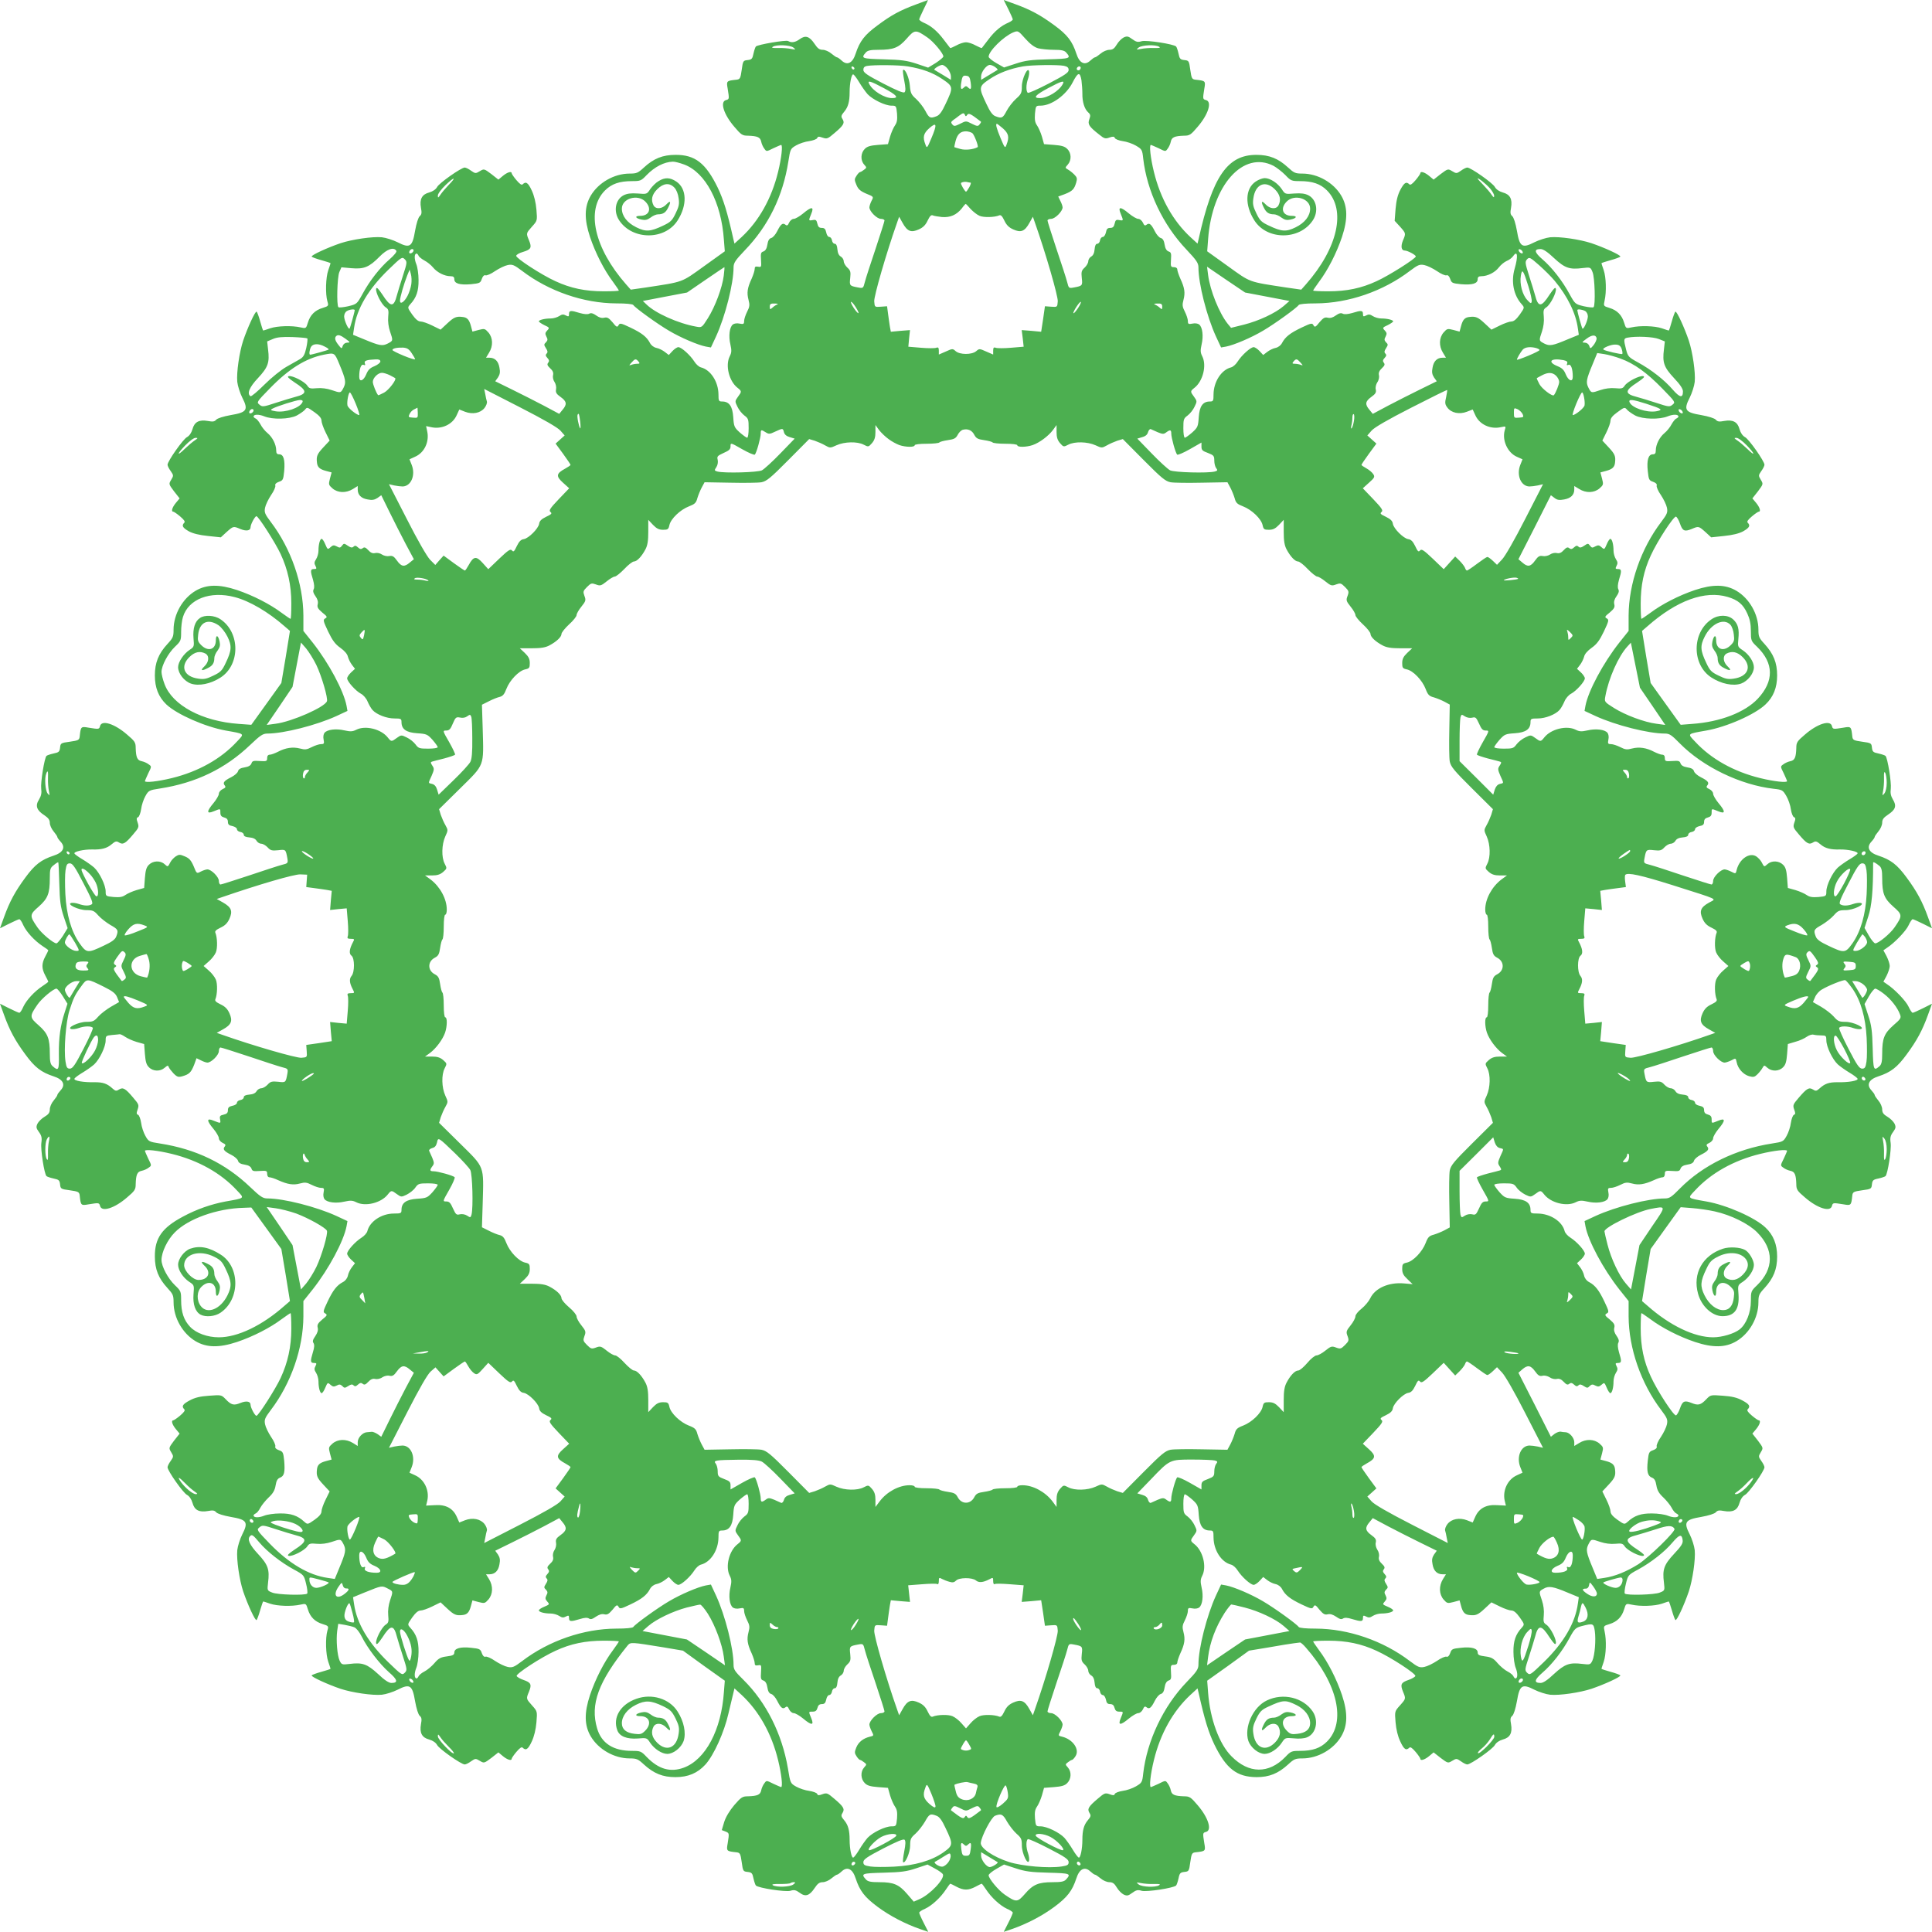 <?xml version="1.0" standalone="no"?>
<!DOCTYPE svg PUBLIC "-//W3C//DTD SVG 20010904//EN"
 "http://www.w3.org/TR/2001/REC-SVG-20010904/DTD/svg10.dtd">
<svg version="1.0" xmlns="http://www.w3.org/2000/svg"
 width="1280pt" height="1280pt" viewBox="0 0 1280 1280"
 preserveAspectRatio="xMidYMid meet">
<g transform="translate(0,1280) scale(0.1,-0.1)"
fill="#4caf50" stroke="none">
<path d="M6070 12771 c-108 -40 -165 -71 -256 -139 -86 -63 -118 -105 -145
-187 -20 -63 -55 -81 -92 -47 -13 12 -27 22 -31 22 -5 0 -21 11 -38 25 -16 14
-42 25 -57 25 -22 0 -34 9 -54 39 -34 51 -61 59 -98 32 -30 -22 -55 -26 -77
-13 -13 9 -201 -23 -214 -36 -4 -4 -11 -25 -16 -47 -7 -35 -12 -40 -39 -43
-29 -3 -31 -5 -39 -65 -8 -56 -11 -62 -34 -65 -67 -7 -68 -8 -59 -59 11 -69
11 -70 -11 -76 -42 -11 -15 -96 56 -178 44 -52 53 -58 89 -58 63 -2 82 -10 88
-39 3 -15 12 -36 21 -47 14 -20 14 -20 60 3 26 12 49 22 51 22 12 0 3 -85 -20
-179 -43 -176 -127 -325 -242 -432 l-47 -43 -7 29 c-40 179 -65 260 -104 342
-79 162 -150 218 -280 217 -84 0 -144 -24 -208 -83 -40 -37 -49 -41 -95 -41
-103 0 -207 -60 -258 -146 -43 -73 -44 -156 -5 -274 36 -107 94 -220 152 -297
21 -29 39 -55 39 -58 0 -3 -45 -5 -101 -5 -120 0 -218 20 -319 67 -91 41 -260
151 -260 168 0 7 20 19 45 26 53 16 60 28 40 76 -20 48 -20 47 20 92 35 39 35
39 29 112 -4 47 -15 93 -31 127 -24 52 -39 62 -60 41 -7 -7 -19 1 -42 28 -17
20 -31 41 -31 45 0 16 -29 7 -58 -17 l-30 -25 -47 37 c-47 35 -48 36 -76 19
-28 -17 -30 -16 -58 3 -16 12 -35 21 -42 21 -23 0 -170 -103 -183 -129 -9 -16
-28 -29 -52 -36 -49 -13 -65 -44 -55 -102 6 -32 5 -44 -8 -55 -10 -9 -22 -47
-31 -97 -18 -107 -34 -118 -116 -76 -30 15 -77 30 -104 33 -62 6 -197 -14
-273 -39 -86 -29 -197 -80 -192 -89 2 -4 32 -15 65 -24 33 -9 60 -18 60 -20 0
-2 -7 -23 -15 -46 -17 -47 -20 -158 -6 -206 9 -30 8 -32 -31 -44 -51 -15 -83
-47 -98 -97 -12 -40 -13 -40 -49 -32 -57 13 -154 10 -201 -6 -23 -8 -44 -15
-46 -15 -2 0 -11 27 -20 60 -9 33 -20 63 -24 65 -9 5 -60 -106 -89 -192 -25
-76 -45 -211 -39 -273 3 -27 18 -74 33 -104 42 -82 31 -98 -76 -116 -50 -9
-88 -21 -97 -31 -11 -13 -23 -14 -55 -8 -58 10 -89 -6 -102 -55 -7 -24 -20
-43 -36 -52 -26 -13 -129 -160 -129 -183 0 -7 9 -26 21 -42 19 -28 20 -30 3
-58 -17 -28 -16 -29 19 -76 l37 -47 -25 -30 c-24 -29 -33 -58 -17 -58 4 0 25
-14 45 -31 27 -23 35 -35 28 -42 -19 -19 -12 -33 30 -57 28 -15 69 -25 127
-31 l85 -9 38 35 c45 40 45 40 92 20 39 -16 67 -11 67 12 0 19 29 73 39 73 13
0 126 -177 160 -250 48 -103 71 -208 71 -327 0 -56 -2 -103 -5 -103 -3 0 -29
18 -58 39 -77 58 -190 116 -297 152 -118 39 -201 38 -274 -5 -86 -51 -146
-155 -146 -258 0 -46 -4 -55 -41 -95 -59 -64 -83 -124 -83 -208 0 -81 24 -142
76 -192 70 -66 256 -148 393 -173 130 -23 126 -19 75 -73 -106 -115 -256 -199
-431 -242 -94 -23 -179 -32 -179 -20 0 2 10 25 22 51 23 46 23 46 3 60 -11 9
-32 18 -47 21 -29 6 -37 25 -39 88 0 36 -6 45 -58 89 -82 71 -167 98 -178 56
-6 -22 -7 -22 -76 -11 -51 9 -52 8 -59 -59 -3 -23 -9 -26 -65 -34 -60 -8 -62
-10 -65 -39 -3 -27 -8 -32 -43 -39 -22 -5 -43 -12 -47 -16 -14 -14 -40 -177
-35 -217 4 -29 0 -48 -15 -73 -26 -41 -15 -71 37 -104 25 -17 35 -30 35 -50 0
-14 11 -40 25 -56 14 -17 25 -33 25 -38 0 -4 10 -18 22 -31 34 -37 16 -72 -47
-92 -82 -27 -124 -59 -187 -145 -67 -91 -104 -158 -142 -264 l-26 -72 60 30
c33 16 63 30 68 30 5 0 17 -17 26 -39 21 -45 74 -103 128 -139 21 -13 38 -26
38 -28 0 -2 -9 -21 -20 -41 -25 -47 -25 -79 0 -126 11 -20 20 -39 20 -41 0 -2
-17 -15 -37 -28 -55 -36 -108 -94 -129 -139 -9 -22 -21 -39 -26 -39 -5 0 -35
14 -68 30 l-60 30 26 -72 c38 -106 75 -173 142 -264 63 -86 105 -118 187 -145
63 -20 81 -55 47 -92 -12 -13 -22 -27 -22 -31 0 -5 -11 -21 -25 -38 -14 -16
-25 -42 -25 -58 0 -21 -8 -33 -35 -49 -19 -11 -40 -32 -47 -46 -10 -22 -8 -30
10 -55 17 -23 21 -38 16 -72 -6 -43 19 -205 34 -220 4 -4 25 -11 47 -16 35 -7
40 -12 43 -39 3 -29 5 -31 65 -39 56 -8 62 -11 65 -34 7 -67 8 -68 59 -59 69
11 70 11 76 -11 11 -42 96 -15 178 56 52 44 58 53 58 89 2 63 10 82 39 88 15
3 36 12 47 21 20 14 20 14 -3 60 -12 26 -22 49 -22 51 0 12 85 3 179 -20 175
-43 325 -127 431 -242 51 -54 55 -50 -75 -73 -96 -18 -194 -52 -284 -101 -137
-73 -186 -142 -185 -264 0 -84 24 -144 83 -208 37 -40 41 -49 41 -95 0 -103
60 -207 146 -258 73 -43 156 -44 274 -5 107 36 220 94 297 152 29 21 55 39 58
39 3 0 5 -47 5 -103 0 -119 -23 -224 -71 -327 -34 -73 -147 -250 -160 -250
-10 0 -39 54 -39 73 0 23 -28 28 -67 12 -44 -18 -61 -14 -98 25 -28 29 -29 29
-109 23 -59 -4 -94 -12 -129 -31 -47 -25 -56 -39 -36 -59 7 -7 -1 -19 -28 -42
-20 -17 -41 -31 -45 -31 -16 0 -7 -29 17 -58 l25 -30 -37 -47 c-35 -47 -36
-48 -19 -76 17 -28 16 -30 -3 -58 -12 -16 -21 -35 -21 -42 0 -23 103 -170 129
-183 16 -9 29 -28 36 -52 13 -49 44 -65 102 -55 32 6 44 5 55 -8 9 -10 47 -22
97 -31 107 -18 118 -34 76 -116 -15 -30 -30 -77 -33 -104 -6 -62 14 -197 39
-273 31 -91 81 -199 89 -190 4 4 15 34 24 66 9 31 18 57 20 57 2 0 23 -7 46
-15 47 -16 144 -19 201 -6 36 8 37 8 49 -32 15 -50 47 -82 98 -97 39 -12 40
-14 31 -44 -14 -48 -11 -159 6 -206 8 -23 15 -44 15 -46 0 -2 -27 -11 -60 -20
-33 -9 -63 -20 -65 -24 -5 -9 106 -60 192 -89 76 -25 211 -45 273 -39 27 3 74
18 104 33 82 42 98 31 116 -76 9 -50 21 -88 31 -97 13 -11 14 -23 8 -55 -10
-58 6 -89 55 -102 24 -7 43 -20 52 -36 13 -26 160 -129 183 -129 7 0 26 9 42
21 28 19 30 20 58 3 28 -17 29 -16 76 19 l47 37 30 -25 c29 -24 58 -33 58 -17
0 4 14 25 31 45 23 27 35 35 42 28 21 -21 36 -11 60 41 16 34 27 80 31 127 6
73 6 73 -29 112 -40 45 -40 44 -20 92 19 47 13 60 -37 77 -23 8 -43 20 -45 26
-5 15 164 125 257 167 101 47 199 67 319 67 56 0 101 -2 101 -5 0 -3 -18 -29
-39 -58 -58 -77 -116 -190 -152 -297 -39 -118 -38 -201 5 -274 51 -86 155
-146 258 -146 46 0 55 -4 95 -41 65 -59 124 -83 208 -83 85 0 147 27 199 84
55 61 124 213 152 337 14 59 29 121 33 138 l7 29 47 -43 c115 -107 199 -256
242 -432 23 -94 32 -179 20 -179 -2 0 -25 10 -51 22 -46 23 -46 23 -60 3 -9
-11 -18 -32 -21 -47 -6 -29 -25 -37 -88 -39 -36 0 -45 -6 -90 -58 -32 -38 -56
-78 -67 -112 l-16 -54 24 -9 c26 -11 26 -10 15 -79 -9 -51 -8 -52 59 -59 23
-3 26 -9 34 -65 8 -60 10 -62 39 -65 27 -3 32 -8 39 -43 5 -22 12 -43 16 -47
17 -17 196 -44 228 -35 26 8 37 5 62 -13 38 -29 65 -20 99 31 20 30 32 39 54
39 15 0 41 11 57 25 17 14 33 25 38 25 4 0 18 10 31 22 37 34 72 16 92 -47 27
-82 59 -124 145 -188 81 -60 182 -113 283 -148 l53 -18 -30 59 c-17 33 -30 63
-30 68 0 5 17 17 39 26 45 21 103 74 139 129 13 20 26 37 28 37 2 0 21 -9 41
-20 47 -25 79 -25 126 0 20 11 39 20 41 20 2 0 15 -17 28 -37 36 -55 94 -108
139 -129 22 -9 39 -21 39 -26 0 -5 -13 -35 -30 -68 l-30 -59 53 18 c101 35
202 88 283 148 86 64 118 106 145 188 20 63 55 81 92 47 13 -12 27 -22 31 -22
5 0 21 -11 38 -25 16 -14 42 -25 58 -25 21 0 33 -8 49 -35 11 -19 32 -40 46
-47 22 -10 30 -8 56 11 26 19 37 22 63 14 32 -9 211 18 228 35 4 4 11 25 16
47 7 35 12 40 39 43 29 3 31 5 39 65 8 56 11 62 34 65 67 7 68 8 59 59 -11 69
-11 70 11 76 42 11 15 96 -56 178 -44 52 -53 58 -89 58 -63 2 -82 10 -88 39
-3 15 -12 36 -21 47 -14 20 -14 20 -60 -3 -26 -12 -49 -22 -51 -22 -12 0 -3
85 20 179 43 176 127 325 242 432 l47 43 7 -29 c40 -179 65 -260 104 -342 79
-162 150 -216 280 -217 84 0 143 24 208 83 40 37 49 41 95 41 103 0 207 60
258 146 43 73 44 156 5 274 -36 107 -94 220 -152 297 -21 29 -39 55 -39 58 0
3 45 5 101 5 120 0 218 -20 319 -67 93 -42 262 -152 257 -167 -2 -6 -22 -18
-45 -26 -50 -17 -56 -30 -37 -77 20 -48 20 -47 -20 -92 -35 -39 -35 -39 -29
-112 4 -47 15 -93 31 -126 24 -53 39 -63 60 -42 7 7 19 -1 42 -28 17 -20 31
-41 31 -45 0 -16 29 -7 58 17 l30 25 47 -37 c47 -35 48 -36 76 -19 28 17 30
16 58 -3 16 -12 35 -21 42 -21 23 0 170 103 183 129 9 16 28 29 52 36 49 13
65 44 55 102 -6 32 -5 44 8 55 10 9 22 47 31 97 18 107 34 118 116 76 30 -15
77 -30 104 -33 62 -6 197 14 273 39 86 29 197 80 192 89 -2 4 -32 15 -65 24
-33 9 -60 18 -60 20 0 2 7 23 15 46 16 47 19 144 6 201 -8 36 -8 37 32 49 50
15 82 47 97 97 12 40 13 40 49 32 57 -13 154 -10 201 6 23 8 44 15 46 15 2 0
11 -26 20 -57 9 -32 20 -62 24 -66 8 -9 58 99 89 190 25 76 45 211 39 273 -3
27 -18 74 -33 104 -42 82 -31 98 76 116 50 9 88 21 97 31 11 13 23 14 55 8 58
-10 89 6 102 55 7 24 20 43 36 52 26 13 129 160 129 183 0 7 -9 26 -21 42 -19
28 -20 30 -3 58 17 28 16 29 -19 76 l-37 47 25 30 c24 29 33 58 17 58 -4 0
-25 14 -45 31 -27 23 -35 35 -28 42 20 20 11 34 -36 59 -35 19 -70 27 -129 31
-80 6 -81 6 -109 -23 -37 -39 -54 -43 -98 -25 -47 19 -60 13 -77 -37 -8 -23
-20 -43 -26 -45 -15 -5 -125 164 -167 257 -47 101 -67 199 -67 319 0 56 2 101
5 101 3 0 29 -18 58 -39 77 -58 190 -116 297 -152 118 -39 201 -38 274 5 86
51 146 155 146 258 0 46 4 55 41 95 59 65 83 124 83 208 0 81 -25 143 -77 192
-69 66 -256 149 -392 173 -130 23 -126 19 -75 73 106 115 256 199 431 242 94
23 179 32 179 20 0 -2 -10 -25 -22 -51 -23 -46 -23 -46 -3 -60 11 -9 32 -18
47 -21 29 -6 37 -25 39 -88 0 -36 6 -45 58 -89 82 -71 167 -98 178 -56 6 22 7
22 76 11 51 -9 52 -8 59 59 3 23 9 26 65 34 60 8 62 10 65 39 3 27 8 32 43 39
22 5 43 12 47 16 15 15 40 177 34 220 -5 34 -1 49 16 72 18 25 20 33 10 55 -7
14 -28 35 -47 46 -27 16 -35 28 -35 49 0 16 -11 42 -25 58 -14 17 -25 33 -25
38 0 4 -10 18 -22 31 -34 37 -16 72 47 92 82 27 124 59 187 145 67 91 104 158
142 264 l26 72 -60 -30 c-33 -16 -63 -30 -68 -30 -5 0 -17 18 -27 40 -17 38
-94 118 -144 150 l-23 16 21 39 c11 22 21 51 21 65 0 14 -10 43 -21 65 l-21
39 23 16 c50 32 127 112 144 150 10 22 22 40 27 40 5 0 35 -14 68 -30 l60 -30
-26 72 c-38 106 -75 173 -142 264 -63 86 -105 118 -187 145 -63 20 -81 55 -47
92 12 13 22 27 22 31 0 5 11 21 25 38 14 16 25 42 25 57 0 22 9 34 39 54 50
33 58 58 32 100 -14 24 -18 43 -14 72 5 40 -21 203 -35 217 -4 4 -25 11 -47
16 -35 7 -40 12 -43 39 -3 29 -5 31 -65 39 -56 8 -62 11 -65 34 -7 67 -8 68
-59 59 -69 -11 -70 -11 -76 11 -11 42 -96 15 -178 -56 -52 -44 -58 -53 -58
-89 -2 -63 -10 -82 -39 -88 -15 -3 -36 -12 -47 -21 -20 -14 -20 -14 3 -60 12
-26 22 -49 22 -51 0 -12 -85 -3 -179 20 -175 43 -325 127 -431 242 -51 54 -55
50 75 73 136 24 323 107 392 173 52 49 77 111 77 192 0 84 -24 143 -83 208
-37 40 -41 49 -41 95 0 103 -60 207 -146 258 -73 43 -156 44 -274 5 -107 -36
-220 -94 -297 -152 -29 -21 -55 -39 -58 -39 -3 0 -5 45 -5 101 0 120 20 218
67 319 42 93 152 262 167 257 6 -2 18 -22 26 -45 17 -50 30 -56 77 -37 47 20
47 20 92 -20 l38 -35 85 9 c58 6 99 16 127 31 42 24 49 38 30 57 -7 7 1 19 28
42 20 17 41 31 45 31 16 0 7 29 -17 58 l-25 30 37 47 c35 47 36 48 19 76 -17
28 -16 30 3 58 12 16 21 35 21 42 0 23 -103 170 -129 183 -16 9 -29 28 -36 52
-13 49 -44 65 -102 55 -32 -6 -44 -5 -55 8 -9 10 -47 22 -97 31 -107 18 -118
34 -76 116 15 30 30 77 33 104 6 62 -14 197 -39 273 -29 86 -80 197 -89 192
-4 -2 -15 -32 -24 -65 -9 -33 -18 -60 -20 -60 -2 0 -23 7 -46 15 -47 16 -144
19 -201 6 -36 -8 -37 -8 -49 32 -15 50 -47 82 -97 97 -40 12 -40 13 -32 49 13
57 10 154 -6 201 -8 23 -15 44 -15 46 0 2 27 11 60 20 33 9 63 20 65 24 5 9
-106 60 -192 89 -76 25 -211 45 -273 39 -27 -3 -74 -18 -104 -33 -82 -42 -98
-31 -116 76 -9 50 -21 88 -31 97 -13 11 -14 23 -8 55 10 58 -6 89 -55 102 -24
7 -43 20 -52 36 -13 26 -160 129 -183 129 -7 0 -26 -9 -42 -21 -28 -19 -30
-20 -58 -3 -28 17 -29 16 -76 -19 l-47 -37 -30 25 c-29 24 -58 33 -58 17 0 -4
-14 -25 -31 -45 -23 -27 -35 -35 -42 -28 -20 20 -34 11 -59 -36 -18 -34 -27
-71 -32 -127 l-6 -79 35 -38 c40 -45 40 -45 20 -92 -16 -39 -11 -67 12 -67 19
0 73 -29 73 -39 0 -14 -180 -128 -260 -164 -101 -47 -199 -67 -319 -67 -56 0
-101 2 -101 5 0 3 18 29 39 58 58 77 116 190 152 297 39 118 38 201 -5 274
-51 86 -155 146 -258 146 -46 0 -55 4 -95 41 -64 59 -124 83 -208 83 -193 1
-292 -143 -384 -559 l-7 -29 -47 43 c-115 107 -199 256 -242 432 -23 94 -32
179 -20 179 2 0 25 -10 51 -22 46 -23 46 -23 60 -3 9 11 18 32 21 47 6 29 25
37 88 39 36 0 45 6 89 58 71 82 98 167 56 178 -22 6 -22 7 -11 76 9 51 8 52
-59 59 -23 3 -26 9 -34 65 -8 60 -10 62 -39 65 -27 3 -32 8 -39 43 -5 22 -12
43 -16 47 -16 16 -197 44 -228 35 -26 -8 -37 -5 -63 14 -26 19 -34 21 -56 11
-14 -7 -35 -28 -46 -47 -16 -27 -28 -35 -49 -35 -16 0 -42 -11 -58 -25 -17
-14 -33 -25 -38 -25 -4 0 -18 -10 -31 -22 -37 -34 -72 -16 -92 47 -27 82 -59
124 -145 187 -91 67 -158 104 -264 142 l-72 26 30 -60 c16 -33 30 -64 30 -69
0 -4 -13 -14 -29 -21 -48 -20 -91 -56 -133 -112 -22 -29 -41 -54 -43 -56 -2
-2 -20 6 -41 17 -21 12 -50 21 -64 21 -14 0 -43 -9 -64 -21 -21 -11 -39 -19
-41 -17 -2 2 -21 27 -43 56 -42 56 -85 92 -133 112 -16 7 -29 17 -29 21 0 5
14 36 30 69 17 33 29 60 28 60 -2 -1 -37 -14 -78 -29z m74 -219 c40 -27 106
-106 106 -126 0 -6 -23 -25 -50 -43 l-51 -31 -77 26 c-64 21 -101 26 -217 29
-146 4 -153 6 -118 46 12 13 32 17 82 17 101 0 134 13 188 74 53 61 60 61 137
8z m734 -72 c20 -5 67 -10 103 -10 50 0 70 -4 82 -17 35 -40 28 -42 -118 -46
-116 -3 -153 -8 -216 -29 l-77 -25 -51 29 c-28 16 -51 35 -51 42 0 37 97 133
162 161 33 13 33 13 81 -41 32 -36 60 -57 85 -64z m-1622 5 c18 -15 17 -15
-16 -9 -19 4 -57 7 -85 6 -36 -1 -46 1 -35 8 24 16 114 12 136 -5z m2424 5
c11 -7 1 -9 -35 -8 -27 1 -66 -2 -85 -6 -33 -6 -34 -6 -16 9 22 17 112 21 136
5z m-1665 -130 c96 -16 165 -41 230 -85 71 -48 72 -54 20 -163 -24 -52 -41
-75 -60 -82 -42 -16 -49 -13 -74 35 -13 25 -41 60 -61 79 -33 29 -38 40 -42
89 -4 51 -32 116 -45 103 -3 -3 1 -35 8 -71 9 -46 10 -68 2 -76 -7 -7 -49 10
-142 58 -106 55 -131 72 -131 90 0 15 7 23 23 26 44 8 213 7 272 -3z m264 -16
c12 -15 21 -37 21 -50 l0 -23 -52 32 c-29 17 -55 33 -57 34 -8 6 34 32 51 33
9 0 26 -12 37 -26z m315 11 c11 -8 18 -16 15 -18 -2 -1 -28 -17 -56 -34 l-53
-32 0 23 c0 29 36 76 58 76 9 0 26 -7 36 -15z m455 9 c23 -5 31 -12 31 -28 0
-17 -26 -34 -131 -89 -71 -37 -134 -65 -139 -62 -13 8 -13 55 1 93 6 17 9 39
7 49 -8 36 -48 -48 -48 -100 0 -42 -4 -51 -39 -82 -21 -19 -49 -55 -62 -80
-25 -48 -32 -51 -74 -35 -19 7 -36 30 -60 82 -52 109 -51 115 20 163 62 42
137 70 222 85 59 10 230 12 272 4z m-1388 -17 c-1 -12 -15 -9 -19 4 -3 6 1 10
8 8 6 -3 11 -8 11 -12z m1499 5 c0 -13 -12 -22 -22 -16 -10 6 -1 24 13 24 5 0
9 -4 9 -8z m-1467 -98 c16 -27 41 -62 55 -78 34 -36 117 -76 158 -76 31 0 32
-1 37 -52 3 -41 0 -59 -13 -78 -10 -14 -25 -48 -33 -75 l-14 -50 -66 -5 c-51
-4 -72 -10 -88 -27 -27 -27 -29 -75 -4 -103 18 -20 18 -21 -1 -35 -10 -8 -22
-15 -26 -15 -4 0 -15 -11 -23 -24 -15 -22 -15 -28 -1 -61 12 -29 26 -41 65
-58 50 -20 50 -20 35 -48 -8 -16 -14 -35 -14 -43 0 -26 50 -76 76 -76 13 0 24
-5 24 -11 0 -6 -27 -90 -59 -187 -33 -98 -65 -196 -71 -220 -11 -43 -11 -43
-48 -36 -53 10 -55 12 -49 63 4 39 2 49 -19 68 -13 12 -24 31 -24 42 0 11 -9
25 -19 31 -13 7 -21 23 -23 48 -2 25 -8 37 -18 37 -8 0 -16 10 -18 23 -2 12
-10 22 -18 22 -8 0 -17 13 -20 30 -5 23 -12 30 -29 30 -18 0 -25 7 -30 29 -5
23 -10 27 -30 23 -29 -5 -29 -5 -10 42 20 48 2 49 -55 1 -23 -19 -51 -35 -61
-35 -11 0 -24 -11 -31 -25 -8 -19 -14 -22 -24 -14 -18 15 -31 5 -55 -43 -11
-22 -29 -43 -40 -45 -13 -4 -21 -17 -25 -44 -4 -26 -13 -40 -26 -45 -17 -5
-19 -13 -16 -56 3 -47 2 -49 -19 -45 -18 3 -23 0 -23 -15 0 -10 -9 -39 -20
-64 -29 -62 -33 -94 -21 -140 9 -34 8 -46 -9 -79 -11 -22 -20 -49 -20 -62 0
-20 -4 -22 -30 -17 -18 4 -36 1 -45 -6 -22 -18 -29 -77 -16 -132 9 -40 8 -54
-4 -78 -31 -60 -5 -165 51 -209 29 -23 29 -25 3 -60 -20 -28 -21 -30 -3 -66 9
-20 30 -46 46 -58 26 -19 28 -26 28 -84 0 -35 -4 -63 -10 -63 -5 0 -27 16 -49
35 -36 33 -39 39 -43 101 -5 73 -27 104 -74 104 -22 0 -24 4 -24 48 -1 83 -52
162 -116 178 -13 3 -33 21 -44 39 -26 41 -85 95 -106 95 -8 0 -26 -12 -39 -26
l-24 -26 -26 20 c-14 11 -39 24 -56 27 -18 4 -35 17 -43 33 -21 40 -54 66
-130 102 -63 30 -70 31 -78 15 -9 -15 -14 -13 -40 20 -25 29 -35 35 -55 30
-16 -4 -34 1 -53 15 -21 15 -34 18 -46 12 -11 -6 -33 -4 -62 4 -61 19 -72 18
-72 -6 0 -18 -3 -19 -21 -10 -16 9 -26 8 -44 -4 -14 -9 -39 -16 -57 -16 -40 0
-78 -10 -78 -19 0 -4 16 -15 36 -25 35 -16 36 -18 19 -36 -14 -15 -14 -22 -5
-40 10 -18 9 -25 -3 -38 -14 -13 -14 -17 0 -39 12 -18 13 -27 5 -35 -9 -9 -8
-16 5 -30 12 -13 13 -21 5 -31 -9 -11 -6 -19 13 -37 18 -16 23 -30 19 -46 -3
-13 1 -32 10 -45 8 -12 13 -33 10 -48 -4 -21 2 -31 30 -51 41 -29 44 -49 13
-85 l-22 -27 -101 54 c-55 29 -150 77 -211 107 l-112 55 18 25 c13 20 16 36
10 65 -7 43 -30 66 -66 66 l-23 0 20 33 c28 45 26 99 -4 134 -23 26 -26 27
-65 17 l-41 -11 -10 37 c-11 42 -25 57 -55 60 -42 5 -57 -1 -101 -42 l-45 -42
-55 27 c-30 15 -65 27 -77 27 -16 0 -33 14 -56 46 -32 46 -32 46 -13 68 41 44
56 89 55 161 0 39 -7 86 -15 105 -14 35 -14 70 2 70 4 0 10 -7 13 -14 3 -8 21
-22 39 -32 18 -9 44 -30 57 -46 27 -33 76 -58 116 -58 18 0 25 -5 25 -20 0
-29 36 -39 110 -33 58 6 63 8 72 35 7 19 15 27 25 24 7 -3 36 9 63 28 27 18
64 36 84 40 31 6 42 1 94 -38 178 -136 409 -215 624 -216 66 0 109 -4 114 -11
11 -18 162 -127 236 -170 79 -47 193 -95 244 -105 l34 -6 34 73 c61 133 116
350 116 457 0 30 11 47 75 114 157 163 252 359 288 588 13 83 14 85 52 107 21
12 60 25 86 28 26 4 50 13 53 20 4 11 11 12 36 3 29 -10 35 -7 77 29 62 52 71
68 55 94 -11 17 -10 24 12 50 25 30 35 65 35 129 0 60 13 121 24 117 6 -2 24
-26 40 -53z m1472 14 c3 -24 6 -63 6 -88 -1 -55 14 -102 38 -124 16 -14 17
-22 8 -46 -12 -33 -3 -48 66 -102 33 -27 41 -29 68 -19 23 8 31 7 35 -3 3 -8
26 -17 52 -21 26 -3 66 -17 88 -30 39 -23 42 -27 48 -85 25 -216 130 -439 287
-604 67 -71 79 -89 79 -118 0 -107 55 -324 116 -457 l34 -73 34 6 c51 10 165
58 244 105 74 43 225 152 236 170 5 7 48 11 114 11 215 1 446 80 624 216 52
39 63 44 94 38 20 -4 57 -22 84 -40 27 -19 56 -31 63 -28 10 3 18 -5 25 -24 9
-27 14 -29 72 -35 74 -6 110 4 110 33 0 15 7 20 25 20 41 0 91 26 115 58 13
17 36 36 52 43 16 6 35 21 43 32 29 42 34 0 10 -83 -25 -86 -7 -177 47 -236
19 -22 19 -22 -13 -68 -23 -32 -40 -46 -56 -46 -12 0 -47 -12 -77 -27 l-55
-27 -45 42 c-44 41 -59 47 -101 42 -30 -3 -44 -18 -55 -60 l-10 -37 -41 11
c-39 10 -42 9 -65 -17 -30 -35 -32 -89 -4 -134 l20 -33 -23 0 c-36 0 -59 -23
-66 -66 -6 -29 -3 -45 10 -65 l18 -25 -112 -55 c-61 -30 -156 -78 -211 -107
l-101 -54 -22 27 c-31 36 -28 56 12 85 28 20 34 30 30 49 -4 13 1 34 10 48 10
14 14 35 11 47 -4 16 2 30 19 46 19 18 22 26 13 37 -8 10 -7 18 5 31 13 14 14
21 5 30 -8 8 -7 17 5 35 14 22 14 26 0 39 -12 13 -13 20 -3 38 9 18 9 25 -5
40 -17 18 -16 20 19 36 20 10 36 21 36 25 0 9 -38 19 -78 19 -18 0 -43 7 -57
16 -18 12 -28 13 -44 4 -18 -9 -21 -8 -21 10 0 24 -11 25 -72 6 -29 -8 -51
-10 -62 -4 -12 6 -25 3 -46 -12 -19 -14 -37 -19 -53 -15 -20 5 -30 -1 -55 -30
-26 -33 -31 -35 -40 -20 -8 16 -15 15 -78 -15 -76 -36 -109 -62 -130 -102 -8
-16 -25 -29 -43 -33 -17 -3 -42 -16 -56 -27 l-26 -20 -24 26 c-13 14 -31 26
-39 26 -21 0 -80 -54 -106 -95 -11 -18 -31 -36 -44 -39 -64 -16 -115 -95 -116
-178 0 -44 -2 -48 -24 -48 -47 0 -69 -31 -74 -104 -4 -62 -7 -68 -43 -101 -22
-19 -44 -35 -49 -35 -6 0 -10 28 -10 63 0 58 2 65 28 84 16 12 37 38 46 58 18
36 17 38 -3 66 -26 35 -26 37 3 60 56 44 82 149 51 209 -12 24 -13 38 -4 78
13 55 6 114 -16 132 -9 7 -27 10 -45 6 -26 -5 -30 -3 -30 17 0 13 -9 40 -20
62 -17 33 -18 45 -9 79 12 46 8 78 -21 140 -11 25 -20 52 -20 60 0 10 -9 16
-22 16 -21 0 -23 4 -20 49 3 42 1 50 -16 55 -13 5 -22 19 -26 45 -4 27 -12 40
-25 44 -11 2 -29 23 -40 45 -24 48 -37 58 -55 43 -10 -8 -16 -5 -24 14 -7 14
-20 25 -31 25 -10 0 -38 16 -61 35 -57 48 -75 47 -55 -1 19 -47 19 -47 -10
-42 -20 4 -25 0 -30 -23 -5 -22 -12 -29 -30 -29 -17 0 -24 -7 -28 -30 -4 -17
-13 -30 -21 -30 -8 0 -16 -10 -18 -22 -2 -13 -10 -23 -18 -23 -10 0 -16 -12
-18 -37 -2 -25 -10 -41 -23 -48 -10 -6 -19 -20 -19 -31 0 -11 -11 -30 -24 -42
-21 -19 -23 -29 -19 -68 6 -51 4 -53 -49 -63 -37 -7 -37 -7 -48 36 -6 24 -38
122 -71 220 -32 97 -59 181 -59 187 0 6 11 11 24 11 26 0 76 50 76 76 0 8 -7
28 -15 43 l-14 29 44 16 c50 20 62 32 75 76 8 27 6 35 -13 54 -13 13 -31 27
-42 33 -19 11 -19 12 -1 32 26 29 25 77 -3 104 -16 17 -37 23 -88 27 l-66 5
-14 50 c-8 27 -23 61 -33 75 -13 19 -16 37 -13 78 5 51 6 52 37 52 73 0 170
71 212 153 36 70 49 73 59 15z m-734 -15 c6 -45 1 -51 -19 -31 -9 9 -15 9 -24
0 -19 -19 -25 -14 -21 21 7 51 12 59 35 55 19 -2 24 -11 29 -45z m-577 -36
c88 -47 105 -67 56 -67 -50 0 -127 47 -151 93 -15 27 7 21 95 -26z m1187 26
c-24 -46 -101 -93 -151 -93 -49 0 -32 20 56 67 88 47 110 53 95 26z m-648
-205 c4 -10 8 -10 15 1 10 14 22 8 91 -45 2 -2 -2 -10 -9 -18 -10 -14 -17 -13
-51 4 -39 20 -39 20 -78 0 -35 -17 -40 -18 -52 -4 -10 12 -9 17 7 29 10 7 28
20 39 29 25 19 32 20 38 4z m-222 -153 c-29 -69 -30 -69 -40 -42 -19 49 -13
73 26 108 49 43 53 26 14 -66z m474 64 c37 -33 43 -57 24 -106 -10 -27 -11
-27 -40 42 -27 65 -35 95 -24 95 2 0 20 -14 40 -31z m-203 -31 c13 -11 43 -89
35 -93 -29 -16 -83 -21 -114 -12 -21 6 -39 11 -40 12 -1 1 2 19 8 41 12 45 32
64 69 64 14 0 33 -6 42 -12z m-1909 -208 c141 -53 246 -250 263 -499 l6 -76
-138 -99 c-153 -110 -132 -102 -387 -141 l-98 -14 -31 35 c-211 240 -268 494
-140 622 44 44 96 62 179 62 56 0 61 2 98 41 53 54 115 86 172 88 12 1 46 -8
76 -19z m3905 -9 c20 -11 55 -38 77 -60 37 -39 42 -41 98 -41 82 0 135 -18
178 -61 129 -129 73 -382 -139 -623 l-31 -35 -98 14 c-255 39 -234 31 -387
141 l-138 99 6 80 c26 358 233 590 434 486z m-5466 -127 c-20 -21 -45 -50 -54
-64 -15 -22 -17 -23 -17 -6 -1 11 22 42 50 69 59 57 77 58 21 1z m6902 -25
c14 -17 26 -38 25 -47 0 -13 -4 -11 -17 8 -9 14 -33 42 -54 64 -21 21 -38 40
-38 43 0 9 60 -39 84 -68z m-3444 41 c5 0 1 -13 -8 -30 -9 -16 -19 -30 -22
-30 -3 0 -13 13 -22 29 -15 28 -15 30 0 34 9 3 23 3 30 1 8 -2 18 -4 22 -4z
m0 -174 c17 -18 43 -39 60 -46 28 -12 99 -10 130 3 11 5 20 -5 34 -34 14 -30
30 -46 59 -59 51 -23 76 -13 107 43 l23 41 14 -40 c70 -198 154 -488 151 -521
-3 -38 -3 -38 -44 -35 l-41 3 -12 -84 -13 -85 -64 6 -65 5 7 -55 6 -55 -84 -7
c-46 -4 -92 -4 -101 0 -13 5 -17 0 -17 -19 l0 -26 -46 20 c-45 20 -46 20 -67
2 -29 -24 -108 -24 -136 1 -19 17 -21 17 -65 -3 l-46 -20 0 26 c0 19 -4 24
-17 19 -9 -4 -55 -4 -101 0 l-84 7 5 55 6 55 -64 -5 -63 -6 -6 32 c-3 17 -8
55 -12 84 l-7 53 -41 -3 c-41 -3 -41 -3 -44 35 -3 33 81 323 151 521 l14 40
23 -41 c31 -56 56 -66 107 -43 29 13 45 29 59 59 14 29 23 39 34 34 8 -4 36
-8 61 -11 55 -4 96 14 131 57 12 17 24 30 26 30 1 1 16 -14 32 -33z m-3804
-278 c4 -6 -14 -29 -45 -56 -63 -54 -132 -142 -180 -231 -36 -65 -37 -66 -94
-80 -32 -7 -61 -10 -65 -6 -13 12 -8 198 6 232 l14 32 67 -6 c83 -7 117 7 186
77 49 50 94 66 111 38z m114 3 c0 -12 -20 -25 -27 -18 -7 7 6 27 18 27 5 0 9
-4 9 -9z m7348 -10 c3 -8 -1 -12 -9 -9 -7 2 -15 10 -17 17 -3 8 1 12 9 9 7 -2
15 -10 17 -17z m208 -41 c71 -66 102 -77 189 -66 52 6 53 6 66 -27 15 -34 20
-219 7 -232 -4 -4 -33 -1 -65 6 -57 14 -58 15 -94 80 -48 89 -117 177 -180
231 -54 47 -58 68 -12 68 17 0 46 -19 89 -60z m-7626 -115 c-16 -49 -34 -108
-40 -130 -21 -83 -42 -82 -97 4 -27 40 -38 51 -41 38 -5 -25 36 -105 63 -123
19 -12 21 -21 17 -63 -3 -31 2 -67 12 -97 21 -62 21 -61 -15 -80 -36 -18 -54
-15 -157 28 l-73 30 7 47 c18 126 95 256 227 384 87 84 91 87 108 70 17 -17
17 -22 -11 -108z m7629 -34 c86 -103 142 -217 155 -318 l6 -41 -73 -30 c-102
-43 -120 -46 -156 -28 -36 19 -36 18 -15 80 10 30 15 66 12 97 -4 42 -2 51 17
63 27 18 68 98 63 123 -3 13 -14 2 -41 -38 -55 -86 -76 -87 -97 -4 -6 22 -24
80 -40 130 -26 82 -27 91 -13 107 15 16 20 14 80 -39 35 -31 81 -77 102 -102z
m-5504 32 c-10 -79 -57 -205 -105 -281 -40 -63 -40 -63 -78 -56 -118 21 -271
89 -330 148 l-23 22 146 28 147 28 121 83 c67 46 124 84 126 85 2 0 0 -26 -4
-57z m3601 -139 l147 -28 -39 -34 c-55 -47 -164 -98 -263 -123 l-85 -21 -23
28 c-56 71 -116 220 -129 322 l-7 55 126 -86 126 -85 147 -28z m-5671 83 c-3
-22 -14 -56 -25 -77 -22 -42 -50 -60 -50 -32 0 22 26 111 48 167 l16 39 8 -29
c5 -17 6 -47 3 -68z m7401 -14 c14 -45 24 -90 22 -100 -3 -16 -7 -15 -30 10
-32 34 -51 107 -42 160 8 50 16 39 50 -70z m-4456 -139 c31 -49 19 -53 -14 -4
-14 22 -22 40 -17 40 5 0 19 -16 31 -36z m1473 -4 c-15 -22 -28 -38 -31 -35
-6 6 38 75 48 75 5 0 -3 -18 -17 -40z m-1993 23 c-8 -3 -23 -12 -32 -21 -16
-14 -18 -13 -18 6 0 18 6 22 33 21 17 0 25 -3 17 -6z m2550 -15 c0 -19 -2 -20
-17 -6 -10 9 -25 18 -33 21 -8 3 0 6 18 6 26 1 32 -3 32 -21z m-5350 -23 c0
-10 -30 -118 -34 -122 -8 -8 -36 55 -36 81 0 14 8 30 18 35 17 11 52 15 52 6z
m8151 -5 c11 -6 19 -21 19 -36 0 -26 -28 -89 -36 -81 -4 4 -34 112 -34 122 0
9 31 5 51 -5z m-8211 -185 c30 -22 32 -25 12 -25 -14 0 -26 -8 -31 -21 -7 -21
-8 -21 -29 6 -22 28 -27 46 -15 58 12 12 29 7 63 -18z m8288 4 c1 -8 -7 -28
-19 -44 -22 -27 -23 -27 -30 -6 -5 13 -17 21 -31 21 -19 0 -18 3 12 25 37 28
63 29 68 4z m-8542 -1 c3 -4 0 -32 -7 -64 -10 -44 -19 -60 -41 -73 -15 -9 -56
-32 -90 -51 -34 -19 -100 -72 -146 -118 -45 -45 -87 -80 -92 -77 -26 16 -8 60
50 121 66 71 77 102 66 189 l-6 53 38 16 c27 12 61 15 129 13 51 -2 95 -6 99
-9z m8954 -4 l40 -16 -6 -53 c-11 -87 0 -118 66 -189 41 -43 60 -72 60 -89 0
-46 -21 -42 -68 12 -54 63 -142 132 -230 180 -62 34 -67 39 -79 86 -17 67 -16
73 10 78 57 11 169 6 207 -9z m-8839 -50 c17 -8 29 -17 26 -20 -4 -4 -112 -34
-122 -34 -9 0 -5 31 5 51 13 23 50 25 91 3z m8593 -16 c5 -15 7 -30 4 -33 -5
-5 -117 21 -125 29 -10 10 54 36 82 33 22 -1 32 -9 39 -29z m-8017 -27 c13
-19 23 -37 23 -41 0 -4 -34 6 -75 23 -41 17 -75 34 -75 38 0 11 30 17 70 16
27 -2 39 -9 57 -36z m7451 33 c12 -4 22 -9 22 -13 0 -4 -34 -21 -75 -38 -41
-17 -75 -29 -75 -26 0 9 23 48 38 66 15 17 49 22 90 11z m-7930 -106 c43 -103
46 -121 28 -157 -19 -36 -18 -36 -80 -15 -30 10 -66 15 -97 12 -42 -4 -51 -2
-63 17 -18 27 -98 68 -123 63 -13 -3 -2 -14 38 -41 86 -55 87 -76 4 -97 -22
-6 -80 -23 -128 -39 -82 -27 -89 -28 -108 -12 -20 16 -19 18 68 107 126 130
238 200 358 224 72 14 71 15 103 -62z m8489 36 c91 -33 176 -95 276 -198 87
-89 88 -91 68 -107 -19 -16 -26 -15 -108 12 -48 16 -106 33 -128 39 -83 21
-82 42 4 97 40 27 51 38 38 41 -25 5 -105 -36 -123 -63 -12 -19 -21 -21 -63
-17 -31 3 -67 -2 -97 -12 -62 -21 -61 -21 -80 15 -18 36 -15 54 28 157 l30 73
47 -7 c25 -4 74 -17 108 -30z m-8217 -19 c0 -8 -18 -22 -39 -31 -30 -12 -43
-25 -55 -55 -18 -43 -46 -53 -46 -15 0 52 12 85 28 79 11 -5 14 -2 9 10 -6 17
10 23 71 26 22 1 32 -3 32 -14z m1710 0 c10 -12 9 -15 -8 -15 -11 0 -29 -3
-39 -7 -17 -6 -17 -5 1 15 23 26 29 27 46 7z m4386 -7 c18 -20 18 -21 1 -15
-10 4 -28 7 -39 7 -17 0 -18 3 -8 15 17 20 23 19 46 -7z m1742 16 c22 -5 29
-10 25 -22 -5 -11 -2 -14 9 -9 16 6 28 -27 28 -79 0 -38 -28 -28 -46 15 -12
30 -25 43 -55 55 -71 29 -44 56 39 40z m-7775 -100 c18 -9 33 -18 35 -19 11
-10 -43 -80 -73 -96 -21 -11 -38 -19 -40 -17 -12 14 -35 71 -35 88 0 26 34 60
60 60 12 0 35 -7 53 -16z m7727 -4 c11 -11 20 -29 20 -40 0 -17 -23 -74 -35
-88 -10 -11 -80 43 -96 73 -11 21 -19 38 -17 40 2 1 17 10 33 18 41 22 71 21
95 -3z m-6597 -363 l28 -32 -30 -27 -30 -27 50 -68 c27 -37 49 -70 49 -73 0
-3 -16 -14 -36 -25 -59 -32 -62 -50 -14 -93 l41 -37 -69 -72 c-58 -61 -67 -75
-55 -85 12 -10 7 -15 -29 -32 -31 -15 -44 -28 -46 -46 -5 -32 -70 -97 -102
-102 -18 -2 -31 -15 -46 -46 -17 -36 -22 -41 -32 -29 -10 12 -24 3 -85 -55
l-72 -69 -37 41 c-43 48 -61 45 -93 -14 -11 -20 -22 -36 -25 -36 -3 0 -36 22
-73 49 l-68 50 -28 -31 -27 -31 -35 35 c-20 21 -82 128 -153 268 l-119 232 34
-8 c19 -4 44 -7 57 -7 56 2 86 75 60 142 l-15 38 37 17 c62 27 96 100 80 170
l-7 33 33 -7 c70 -16 143 18 170 80 l17 37 38 -15 c50 -19 102 -9 129 25 11
14 18 33 16 42 -3 9 -8 31 -11 50 l-7 34 238 -122 c158 -81 248 -133 267 -154z
m5868 222 c-9 -37 -8 -48 8 -69 26 -36 80 -47 129 -28 l39 15 17 -37 c27 -62
100 -96 170 -80 34 7 34 7 25 -22 -18 -65 19 -147 80 -174 l38 -17 -15 -38
c-26 -67 4 -140 60 -142 13 0 38 3 57 7 l34 8 -119 -232 c-70 -137 -133 -247
-153 -267 l-33 -35 -27 26 c-15 14 -31 26 -37 26 -5 0 -36 -21 -68 -45 -33
-25 -63 -45 -67 -45 -4 0 -10 8 -13 18 -4 10 -20 31 -36 47 l-29 28 -38 -42
-38 -42 -72 69 c-61 58 -75 67 -85 55 -10 -12 -15 -7 -32 29 -15 31 -28 44
-46 46 -32 5 -97 70 -102 102 -2 18 -15 31 -46 46 -36 17 -41 22 -29 32 12 10
3 24 -55 85 l-69 72 41 37 c37 33 40 39 28 57 -7 11 -27 28 -45 38 -18 10 -33
20 -33 23 0 3 22 36 49 73 l50 68 -30 27 -30 27 28 32 c18 21 108 73 263 152
129 66 236 119 238 117 1 -2 -2 -23 -7 -47z m-7224 -44 c17 -41 27 -75 23 -75
-17 0 -75 47 -78 64 -5 24 7 86 16 86 5 0 22 -34 39 -75z m8138 41 c4 -19 5
-42 3 -52 -3 -17 -61 -64 -78 -64 -4 0 6 34 23 75 17 41 34 75 39 75 4 0 10
-15 13 -34z m-8491 -30 c-15 -38 -113 -71 -177 -61 -35 6 -38 9 -21 18 29 16
156 56 181 57 15 0 21 -4 17 -14z m8903 -11 c105 -34 115 -41 65 -50 -63 -10
-162 23 -176 61 -8 21 21 18 111 -11z m-8822 -57 c31 -22 45 -39 45 -55 0 -12
12 -47 27 -77 l27 -55 -42 -45 c-41 -44 -47 -59 -42 -101 3 -30 18 -44 60 -55
l37 -10 -11 -41 c-10 -39 -9 -42 17 -65 35 -30 89 -32 135 -4 l32 20 0 -23 c0
-36 23 -59 66 -66 29 -6 45 -3 65 10 l25 18 55 -112 c30 -61 78 -156 107 -211
l54 -101 -27 -22 c-36 -31 -56 -28 -85 13 -20 28 -30 34 -51 30 -15 -3 -36 2
-48 10 -13 9 -32 13 -45 10 -16 -4 -30 1 -46 19 -18 19 -26 22 -37 13 -10 -8
-18 -7 -31 5 -14 13 -21 14 -30 5 -8 -8 -18 -7 -37 6 -25 17 -27 17 -39 1 -11
-15 -16 -16 -35 -5 -19 10 -26 9 -42 -6 -18 -16 -19 -15 -34 20 -8 20 -19 36
-24 36 -11 0 -21 -36 -21 -78 0 -18 -7 -43 -16 -57 -12 -18 -13 -28 -4 -44 9
-18 8 -21 -10 -21 -24 0 -25 -11 -6 -72 8 -29 10 -51 4 -62 -6 -12 -3 -25 12
-46 14 -19 19 -37 15 -53 -5 -20 1 -30 30 -55 33 -26 35 -31 20 -39 -16 -9
-14 -17 19 -87 29 -60 47 -84 81 -108 28 -20 46 -41 50 -59 4 -15 16 -40 27
-54 l20 -26 -26 -24 c-14 -13 -26 -31 -26 -39 0 -21 57 -84 91 -102 16 -8 36
-31 44 -51 9 -21 23 -46 33 -57 27 -30 93 -56 145 -56 43 0 47 -2 47 -24 0
-47 31 -69 104 -74 62 -4 68 -7 101 -43 19 -22 35 -44 35 -49 0 -6 -28 -10
-63 -10 -58 0 -65 2 -84 28 -12 16 -38 37 -58 46 -36 18 -38 17 -66 -3 -35
-26 -37 -26 -60 3 -44 56 -149 82 -209 51 -24 -12 -38 -13 -78 -4 -55 13 -114
6 -132 -16 -7 -9 -10 -27 -6 -45 5 -26 3 -30 -17 -30 -13 0 -40 -9 -62 -20
-33 -17 -45 -18 -78 -9 -47 12 -95 5 -146 -22 -20 -10 -44 -19 -53 -19 -12 0
-18 -8 -18 -22 0 -21 -4 -23 -49 -20 -42 3 -50 1 -55 -16 -5 -13 -19 -22 -45
-26 -27 -4 -40 -12 -44 -25 -2 -11 -23 -29 -45 -40 -48 -24 -58 -37 -43 -55 8
-10 5 -16 -14 -24 -14 -7 -25 -20 -25 -31 0 -10 -16 -38 -35 -61 -48 -57 -47
-75 1 -55 46 19 44 19 44 -10 0 -18 7 -26 25 -31 17 -4 25 -13 25 -29 0 -17 7
-24 30 -28 17 -4 30 -13 30 -21 0 -8 10 -16 23 -18 12 -2 22 -10 22 -18 0 -10
12 -16 37 -18 25 -2 41 -10 48 -23 6 -10 20 -19 31 -19 11 0 30 -11 42 -24 19
-21 29 -23 70 -19 50 6 50 6 61 -54 5 -31 4 -33 -37 -43 -23 -6 -121 -38 -219
-71 -97 -32 -181 -59 -187 -59 -6 0 -11 11 -11 24 0 26 -50 76 -76 76 -8 0
-27 -6 -43 -14 -28 -15 -28 -15 -48 35 -17 39 -29 53 -58 65 -33 14 -39 14
-61 0 -13 -9 -29 -26 -35 -38 -17 -33 -17 -33 -39 -13 -28 25 -76 23 -103 -4
-17 -16 -23 -37 -27 -88 l-5 -66 -50 -14 c-27 -8 -61 -23 -75 -33 -19 -13 -37
-16 -77 -13 -52 5 -53 6 -53 37 0 41 -40 124 -76 158 -16 14 -51 39 -78 55
-27 16 -51 33 -53 39 -4 12 63 27 117 26 62 -2 99 8 129 34 26 22 33 23 50 12
26 -16 42 -7 94 55 36 42 39 48 29 77 -9 25 -8 32 3 36 7 3 16 27 20 53 3 26
16 65 28 86 21 38 25 40 97 51 238 37 433 131 598 289 67 64 84 75 114 75 107
0 324 55 457 116 l73 34 -6 34 c-19 99 -117 282 -223 417 l-63 79 0 102 c-1
211 -82 444 -216 620 -39 52 -44 63 -38 94 4 20 22 57 40 84 19 27 31 56 28
63 -3 10 5 18 24 25 27 9 29 14 35 72 6 74 -4 110 -33 110 -15 0 -20 7 -20 25
0 40 -25 89 -58 116 -16 13 -37 39 -46 57 -10 18 -24 36 -32 39 -7 3 -14 9
-14 13 0 16 35 16 70 2 55 -23 167 -20 216 5 22 12 46 29 53 37 17 20 13 21
66 -16z m683 -3 c1 -34 0 -35 -32 -32 -30 2 -32 4 -23 23 5 12 19 27 31 32 11
6 21 11 22 11 0 1 1 -15 2 -34z m7320 -9 c8 -19 6 -21 -24 -23 -33 -3 -34 -2
-34 32 0 33 1 34 24 24 13 -6 28 -21 34 -33z m693 28 c7 -8 31 -25 53 -37 49
-25 161 -28 216 -5 35 14 70 14 70 -2 0 -4 -7 -10 -14 -13 -8 -3 -22 -21 -32
-39 -9 -18 -30 -44 -46 -57 -33 -27 -58 -76 -58 -116 0 -18 -5 -25 -20 -25
-29 0 -41 -39 -33 -111 6 -56 8 -62 35 -71 19 -7 27 -15 24 -25 -3 -7 9 -36
28 -63 18 -27 36 -64 40 -84 6 -31 1 -42 -38 -94 -134 -176 -215 -409 -216
-620 l0 -102 -63 -79 c-106 -135 -204 -318 -223 -417 l-6 -34 73 -34 c133 -61
350 -116 459 -116 31 0 44 -9 100 -66 153 -155 402 -275 622 -300 56 -6 60 -9
83 -48 13 -22 27 -62 30 -88 4 -26 13 -49 21 -52 10 -4 11 -12 2 -36 -10 -29
-7 -35 29 -77 52 -62 68 -71 94 -55 17 11 24 10 50 -12 30 -26 67 -36 129 -34
54 1 121 -14 117 -26 -2 -6 -26 -23 -53 -39 -27 -16 -62 -41 -78 -55 -36 -34
-76 -117 -76 -158 0 -31 -1 -32 -52 -37 -41 -3 -59 0 -78 13 -14 10 -48 25
-75 33 l-50 14 -5 66 c-4 51 -10 72 -27 88 -27 27 -75 29 -103 4 -22 -20 -22
-20 -39 13 -6 12 -22 29 -35 38 -45 29 -112 -17 -130 -89 -6 -27 -7 -27 -36
-12 -16 8 -36 15 -44 15 -26 0 -76 -50 -76 -76 0 -13 -5 -24 -11 -24 -6 0 -90
27 -187 59 -98 33 -196 65 -220 71 -43 11 -43 11 -36 48 10 53 12 55 63 49 39
-4 49 -2 68 19 12 13 31 24 42 24 11 0 25 9 31 19 7 13 23 21 48 23 25 2 37 8
37 18 0 8 10 16 23 18 12 2 22 10 22 18 0 8 13 17 30 21 23 4 30 11 30 28 0
16 8 25 25 29 18 5 25 13 25 31 0 29 -2 29 44 10 48 -20 49 -2 1 55 -19 23
-35 51 -35 61 0 11 -11 24 -25 31 -19 8 -22 14 -14 24 15 18 5 31 -43 55 -22
11 -43 29 -45 40 -4 13 -17 21 -44 25 -26 4 -40 13 -45 26 -5 17 -13 19 -55
16 -45 -3 -49 -1 -49 20 0 14 -6 22 -18 22 -9 0 -33 9 -53 19 -51 27 -99 34
-146 22 -33 -9 -45 -8 -78 9 -22 11 -49 20 -62 20 -20 0 -22 4 -17 30 4 18 1
36 -6 45 -18 22 -77 29 -132 16 -40 -9 -54 -8 -78 4 -60 31 -165 5 -209 -51
-23 -29 -25 -29 -60 -3 -28 20 -30 21 -66 3 -20 -9 -46 -30 -58 -46 -19 -26
-26 -28 -84 -28 -35 0 -63 4 -63 10 0 5 16 27 35 49 33 36 39 39 101 43 73 5
104 27 104 74 0 22 4 24 48 24 51 0 117 26 144 56 10 11 24 36 33 57 8 20 28
43 44 51 34 18 91 81 91 102 0 8 -12 26 -26 39 l-26 24 20 26 c11 14 23 39 27
54 4 18 22 39 50 59 34 24 52 48 81 108 33 70 35 78 19 87 -15 8 -13 13 20 39
29 25 35 35 30 55 -4 16 1 34 15 53 15 21 18 34 12 46 -6 11 -4 33 4 62 19 61
18 72 -6 72 -18 0 -19 3 -10 21 9 16 8 26 -4 44 -9 14 -16 39 -16 57 0 42 -10
78 -21 78 -5 0 -16 -16 -24 -36 -15 -35 -16 -36 -34 -20 -16 15 -23 16 -42 6
-19 -11 -24 -10 -35 5 -12 16 -14 16 -39 -1 -19 -13 -29 -14 -37 -6 -9 9 -16
8 -30 -5 -13 -12 -21 -13 -31 -5 -11 9 -19 6 -37 -13 -16 -18 -30 -23 -46 -19
-13 3 -32 -1 -45 -10 -12 -8 -33 -13 -48 -10 -21 4 -31 -2 -51 -30 -29 -41
-49 -44 -84 -13 l-26 22 108 212 107 212 24 -18 c18 -14 32 -16 64 -10 44 8
67 30 67 66 l0 23 33 -20 c45 -28 99 -26 134 4 26 23 27 26 17 65 l-11 41 37
10 c42 11 57 25 60 55 5 42 -1 57 -42 101 l-42 45 27 55 c15 30 27 65 27 77 0
16 14 33 43 54 50 37 51 37 68 17z m-9101 -3 c0 -12 -20 -25 -27 -18 -7 7 6
27 18 27 5 0 9 -4 9 -9z m9468 -10 c3 -8 -1 -12 -9 -9 -7 2 -15 10 -17 17 -3
8 1 12 9 9 7 -2 15 -10 17 -17z m-7304 -65 c3 -27 3 -47 0 -44 -9 10 -23 81
-17 91 8 12 10 7 17 -47z m5126 4 c-4 -23 -11 -44 -15 -48 -4 -4 -5 4 -2 18 4
14 7 38 7 53 0 16 4 26 9 23 4 -3 5 -24 1 -46z m-3083 -119 c21 -16 53 -33 72
-40 42 -14 101 -15 101 -1 0 6 33 10 79 10 44 0 82 4 85 9 3 4 28 11 56 15 41
6 52 11 65 35 8 16 23 31 35 34 33 8 60 -4 75 -34 13 -24 24 -29 65 -35 28 -4
53 -11 56 -15 3 -5 41 -9 85 -9 46 0 79 -4 79 -10 0 -14 59 -13 101 1 46 16
105 60 135 100 l24 33 0 -46 c0 -35 6 -54 23 -74 23 -26 24 -26 55 -10 42 22
127 20 180 -4 41 -19 43 -19 75 -1 17 10 49 24 69 31 l37 11 138 -139 c119
-120 144 -140 178 -147 22 -4 116 -5 208 -3 l169 3 19 -35 c10 -19 23 -51 29
-71 8 -31 17 -39 56 -54 57 -22 120 -82 129 -124 6 -28 11 -31 42 -31 27 0 43
8 67 33 l31 33 0 -80 c0 -59 5 -90 19 -116 25 -47 56 -80 76 -80 9 0 38 -22
64 -50 26 -27 55 -50 63 -50 8 0 32 -14 54 -32 36 -29 43 -31 71 -20 28 10 33
9 59 -17 26 -26 27 -31 17 -59 -11 -28 -9 -35 20 -71 18 -22 32 -47 32 -56 0
-9 23 -37 50 -62 28 -25 50 -54 50 -63 0 -20 33 -51 80 -76 26 -14 57 -19 116
-19 l80 0 -33 -31 c-25 -24 -33 -40 -33 -67 0 -31 3 -36 31 -42 42 -9 102 -72
124 -129 15 -39 23 -48 54 -56 20 -6 52 -19 71 -29 l35 -19 -3 -169 c-2 -92
-1 -186 3 -208 7 -34 27 -59 147 -178 l139 -138 -11 -37 c-7 -20 -21 -52 -31
-69 -18 -32 -18 -34 1 -75 24 -53 26 -138 4 -180 -16 -31 -16 -32 10 -55 20
-17 39 -23 73 -23 l47 0 -37 -27 c-63 -48 -107 -129 -107 -199 0 -19 5 -34 10
-34 6 0 10 -33 10 -79 0 -44 4 -82 9 -85 4 -3 11 -28 15 -56 6 -41 11 -52 35
-65 49 -25 49 -85 0 -110 -24 -13 -29 -24 -35 -65 -4 -28 -11 -53 -15 -56 -5
-3 -9 -41 -9 -85 0 -46 -4 -79 -10 -79 -14 0 -13 -59 1 -101 16 -46 60 -105
100 -135 l33 -24 -46 0 c-35 0 -54 -6 -74 -23 -26 -23 -26 -24 -10 -55 22 -42
20 -127 -4 -180 -19 -41 -19 -43 -1 -75 10 -17 24 -49 31 -69 l11 -37 -139
-138 c-120 -119 -140 -144 -147 -178 -4 -22 -5 -116 -3 -208 l3 -169 -35 -19
c-19 -10 -51 -23 -71 -29 -31 -8 -39 -17 -54 -56 -22 -57 -82 -120 -124 -129
-28 -6 -31 -11 -31 -42 0 -28 8 -43 35 -68 l34 -33 -57 5 c-101 9 -192 -31
-224 -99 -9 -19 -35 -50 -57 -68 -23 -18 -41 -40 -41 -51 0 -11 -14 -38 -32
-60 -29 -36 -31 -43 -20 -71 10 -28 9 -33 -17 -59 -26 -26 -31 -27 -59 -17
-28 11 -35 9 -71 -20 -22 -18 -48 -32 -59 -32 -10 0 -38 -22 -61 -50 -23 -27
-50 -50 -60 -50 -21 0 -52 -32 -77 -80 -14 -26 -19 -57 -19 -116 l0 -80 -31
33 c-24 25 -40 33 -67 33 -31 0 -36 -3 -42 -31 -9 -42 -72 -102 -129 -124 -39
-15 -48 -23 -56 -54 -6 -20 -19 -52 -29 -71 l-19 -35 -169 3 c-92 2 -186 1
-208 -3 -34 -7 -59 -27 -178 -147 l-138 -139 -37 11 c-20 7 -52 21 -69 31 -32
18 -34 18 -75 -1 -53 -24 -138 -26 -180 -4 -31 16 -32 16 -55 -10 -17 -20 -23
-39 -23 -73 l0 -47 -27 37 c-48 63 -129 107 -199 107 -19 0 -34 -4 -34 -10 0
-6 -33 -10 -79 -10 -44 0 -82 -4 -85 -9 -3 -4 -28 -11 -56 -15 -41 -6 -52 -11
-65 -35 -25 -49 -85 -49 -110 0 -13 24 -24 29 -65 35 -28 4 -53 11 -56 15 -3
5 -41 9 -85 9 -46 0 -79 4 -79 10 0 6 -15 10 -34 10 -70 0 -151 -44 -198 -107
l-28 -37 0 47 c0 34 -6 53 -23 73 -23 26 -24 26 -55 10 -42 -22 -127 -20 -180
4 -41 19 -43 19 -75 1 -17 -10 -49 -24 -69 -31 l-37 -11 -138 139 c-119 120
-144 140 -178 147 -22 4 -116 5 -208 3 l-169 -3 -19 35 c-10 19 -23 51 -29 71
-8 31 -17 39 -56 54 -57 22 -120 82 -129 124 -6 28 -11 31 -42 31 -27 0 -43
-8 -67 -33 l-31 -33 0 80 c0 59 -5 90 -19 116 -25 47 -56 80 -76 80 -9 0 -37
23 -62 50 -25 28 -53 50 -62 50 -10 0 -35 14 -57 32 -36 29 -43 31 -71 20 -28
-10 -33 -9 -59 17 -26 26 -27 31 -17 59 11 28 9 35 -20 71 -18 22 -32 48 -32
59 0 10 -22 38 -50 61 -27 23 -50 50 -50 60 0 21 -32 52 -80 77 -26 14 -57 19
-116 19 l-80 0 33 31 c25 24 33 40 33 67 0 31 -3 36 -31 42 -42 9 -102 72
-124 129 -13 35 -24 48 -44 53 -14 3 -47 16 -72 29 l-46 23 5 159 c7 253 15
233 -149 395 l-140 138 11 37 c7 20 21 52 31 69 18 32 18 34 -1 75 -24 53 -26
138 -4 180 16 31 16 32 -10 55 -20 17 -39 23 -74 23 l-46 0 33 24 c40 30 84
89 100 135 14 42 15 101 1 101 -6 0 -10 33 -10 79 0 44 -4 82 -9 85 -4 3 -11
28 -15 56 -6 41 -11 52 -35 65 -49 25 -49 85 0 110 24 13 29 24 35 65 4 28 11
53 15 56 5 3 9 41 9 85 0 46 4 79 10 79 6 0 10 15 10 34 0 70 -44 151 -107
199 l-37 27 47 0 c34 0 53 6 73 23 26 23 26 24 10 55 -22 42 -20 127 4 180 19
41 19 43 1 75 -10 17 -24 49 -31 69 l-11 37 140 138 c164 162 156 142 149 395
l-5 159 46 23 c25 13 58 26 72 29 20 5 31 18 44 53 22 57 82 120 124 129 28 6
31 11 31 42 0 27 -8 43 -33 67 l-33 31 80 0 c59 0 90 5 116 19 47 25 80 56 80
76 0 9 23 38 50 63 28 25 50 53 50 62 0 9 14 34 32 56 29 36 31 43 20 71 -10
28 -9 33 17 59 26 26 31 27 59 17 28 -11 35 -9 71 20 22 18 46 32 54 32 8 0
37 23 63 50 26 28 55 50 64 50 20 0 51 33 76 80 14 26 19 57 19 116 l0 80 31
-33 c24 -25 40 -33 67 -33 31 0 36 3 42 31 9 42 72 102 129 124 39 15 48 23
56 54 6 20 19 52 29 71 l19 35 169 -3 c92 -2 186 -1 208 3 34 7 59 27 178 147
l138 139 37 -11 c20 -7 52 -21 69 -31 32 -18 34 -18 75 1 53 24 138 26 180 4
31 -16 32 -16 55 10 17 20 23 39 23 74 l0 46 24 -33 c14 -18 42 -45 63 -60z
m-693 45 c4 -15 17 -26 38 -32 l33 -10 -95 -98 c-52 -54 -107 -104 -122 -112
-28 -14 -249 -20 -295 -8 -21 6 -21 8 -7 29 9 14 12 33 9 48 -6 23 -2 27 39
46 37 16 46 25 46 44 0 25 0 25 77 -19 42 -24 80 -40 84 -36 11 11 39 112 39
139 0 27 3 28 33 9 20 -13 27 -13 62 4 52 24 52 24 59 -4z m2477 0 c32 -13 39
-13 55 -1 27 20 34 18 34 -8 0 -27 28 -128 39 -139 4 -4 42 12 84 36 l77 44 0
-27 c0 -23 7 -29 43 -42 38 -15 42 -19 42 -51 0 -19 6 -42 13 -50 10 -13 9
-17 -10 -22 -47 -12 -268 -6 -296 8 -15 8 -70 58 -122 112 l-95 98 33 10 c22
6 34 17 38 33 4 13 12 22 18 20 6 -3 27 -12 47 -21z m-6381 -54 c-14 -9 -43
-34 -64 -54 -57 -56 -56 -38 1 21 27 28 58 51 69 50 17 0 16 -2 -6 -17z
m10283 -33 c57 -59 58 -77 1 -21 -21 20 -50 45 -64 54 -22 15 -23 17 -6 17 11
1 42 -22 69 -50z m-8735 -895 c4 -4 -4 -4 -18 -1 -14 4 -38 7 -55 7 -21 0 -26
3 -16 9 13 9 77 -2 89 -15z m7220 11 c-7 -6 -101 -14 -95 -9 9 10 70 21 85 16
7 -2 12 -6 10 -7z m-8503 -121 c97 -25 222 -98 330 -193 l36 -31 -28 -173 -29
-172 -99 -138 -100 -139 -83 6 c-242 17 -440 123 -492 264 -11 29 -20 65 -20
80 0 42 43 123 89 167 39 37 41 42 41 98 0 33 5 77 12 99 36 119 180 175 343
132z m9892 1 c67 -20 101 -48 129 -109 17 -37 24 -69 24 -116 0 -64 1 -67 41
-105 112 -109 113 -228 5 -344 -86 -91 -249 -154 -435 -167 l-76 -6 -100 139
-99 138 -29 172 -28 173 36 31 c194 171 381 239 532 194z m-9035 -254 c-7 -30
-9 -32 -21 -17 -12 14 -11 19 4 36 23 25 25 23 17 -19z m7995 -18 c-16 -16
-17 -16 -17 4 0 12 -3 30 -6 40 -6 15 -3 14 17 -4 22 -22 22 -24 6 -40z
m-8311 -179 c35 -73 78 -220 70 -240 -15 -40 -235 -136 -340 -149 l-59 -8 86
126 85 126 28 147 28 147 34 -39 c18 -22 49 -71 68 -110z m8853 -273 l84 -124
-59 8 c-79 10 -206 57 -282 105 -63 40 -63 40 -56 78 21 117 87 266 147 330
l22 24 30 -149 30 -149 84 -123z m-7820 -214 c1 -91 -3 -136 -13 -155 -8 -15
-58 -70 -112 -122 l-98 -95 -10 33 c-6 21 -17 34 -32 38 -29 7 -28 2 -4 55 17
40 18 46 4 67 -12 18 -12 23 -2 26 7 2 43 12 81 21 37 10 69 21 72 25 2 4 -15
41 -39 83 -44 76 -44 77 -20 77 20 0 29 9 44 46 18 42 22 45 48 40 17 -4 35
-1 47 8 18 13 21 13 27 -2 4 -9 7 -75 7 -145z m6624 138 c23 6 27 2 46 -39 16
-37 25 -46 44 -46 25 0 25 0 -19 -77 -24 -42 -41 -79 -39 -83 3 -4 35 -15 72
-25 38 -9 74 -19 81 -21 10 -3 10 -8 -2 -26 -14 -21 -13 -27 4 -67 24 -53 25
-48 -4 -55 -15 -4 -26 -17 -33 -38 l-10 -33 -111 111 -112 111 0 134 c0 74 3
144 6 156 6 21 8 21 29 7 14 -9 33 -12 48 -9z m-7716 -363 c-10 -10 -17 -24
-17 -31 0 -7 -4 -10 -9 -7 -4 3 -6 17 -3 31 3 17 11 25 25 25 19 0 19 -1 4
-18z m8755 -7 c3 -14 1 -28 -3 -31 -5 -3 -9 0 -9 7 0 7 -7 21 -17 31 -15 17
-15 18 4 18 14 0 22 -8 25 -25z m-10474 -32 c-1 -27 2 -64 6 -83 6 -33 6 -34
-9 -16 -15 20 -21 99 -9 130 10 27 14 18 12 -31z m12182 -29 c0 -30 -6 -58
-15 -70 -15 -18 -15 -17 -9 16 4 19 7 58 6 85 -1 36 1 46 8 35 5 -8 10 -38 10
-66z m-10425 -502 c-6 -6 -75 38 -75 48 0 5 18 -3 40 -17 22 -15 38 -28 35
-31z m8725 49 c0 -11 -69 -55 -76 -49 -2 3 13 17 33 31 44 30 43 30 43 18z
m-10339 -14 c-1 -12 -15 -9 -19 4 -3 6 1 10 8 8 6 -3 11 -8 11 -12z m11899 5
c0 -13 -12 -22 -22 -16 -10 6 -1 24 13 24 5 0 9 -4 9 -8z m-11967 -208 c3
-116 8 -152 29 -216 l26 -77 -31 -51 c-18 -27 -37 -50 -43 -50 -20 0 -99 66
-126 106 -53 77 -53 84 8 137 61 54 74 87 74 189 0 60 3 69 27 87 14 12 28 20
29 18 2 -2 5 -66 7 -143z m12060 118 c13 -12 17 -31 17 -81 0 -101 13 -134 74
-188 61 -53 61 -60 8 -137 -28 -41 -106 -106 -128 -106 -7 0 -26 23 -42 51
l-29 51 25 77 c23 70 32 169 32 356 0 7 18 -2 43 -23z m-11900 -114 c53 -101
66 -133 55 -139 -18 -12 -49 -11 -86 2 -17 6 -39 9 -49 7 -36 -8 48 -48 100
-48 42 0 51 -4 78 -35 17 -19 53 -47 80 -63 52 -29 55 -35 39 -77 -7 -19 -30
-36 -82 -60 -107 -51 -114 -50 -160 14 -56 79 -88 192 -95 327 -3 61 -3 132 1
157 6 40 11 47 29 47 18 0 35 -25 90 -132z m11813 85 c4 -25 4 -96 1 -157 -7
-135 -39 -248 -95 -327 -46 -64 -53 -65 -160 -14 -52 24 -75 41 -82 60 -16 42
-13 48 39 77 27 16 63 44 80 63 27 31 36 35 78 35 52 0 136 40 100 48 -10 2
-32 -1 -49 -7 -37 -13 -68 -14 -86 -2 -11 6 2 38 55 139 55 107 72 132 90 132
18 0 23 -7 29 -47z m-11770 -25 c12 -12 29 -37 38 -55 19 -39 22 -96 4 -91
-14 4 -97 155 -98 176 0 17 27 2 56 -30z m11622 -60 c-24 -45 -49 -83 -56 -86
-19 -6 -15 53 8 97 21 43 82 99 88 82 2 -6 -16 -48 -40 -93z m-10186 16 l-3
-41 53 -7 c29 -4 67 -9 84 -12 l32 -6 -6 -63 -5 -64 55 6 55 5 7 -84 c4 -46 4
-92 0 -101 -5 -13 0 -17 20 -17 24 0 26 -2 15 -21 -25 -47 -28 -78 -10 -91 21
-16 22 -108 0 -134 -16 -19 -14 -46 7 -86 14 -27 14 -28 -12 -28 -20 0 -25 -4
-20 -17 4 -9 4 -55 0 -101 l-7 -84 -55 5 -55 6 5 -64 6 -63 -85 -13 -84 -12 3
-41 c3 -41 3 -41 -35 -44 -33 -3 -323 81 -521 151 l-40 14 41 23 c56 31 66 56
43 107 -13 29 -29 45 -59 59 -29 14 -39 23 -34 34 13 31 15 102 3 130 -7 17
-28 44 -47 60 l-34 30 34 30 c19 16 40 43 47 60 12 28 10 99 -3 130 -5 11 5
20 34 34 30 14 46 30 59 59 23 51 13 76 -43 108 l-41 23 29 10 c249 86 486
155 525 153 l45 -2 -3 -41z m9048 -28 c320 -102 292 -88 243 -116 -56 -31 -66
-56 -43 -107 13 -29 29 -45 59 -59 29 -14 39 -23 34 -34 -13 -31 -15 -102 -3
-130 7 -17 28 -44 47 -60 l34 -30 -34 -30 c-19 -16 -40 -43 -47 -60 -12 -28
-10 -99 3 -130 5 -11 -5 -20 -34 -34 -30 -14 -46 -30 -59 -59 -23 -51 -13 -76
43 -107 l41 -23 -40 -14 c-198 -70 -488 -154 -521 -151 -38 3 -38 3 -35 44 l3
41 -84 12 -85 13 6 63 5 64 -55 -6 -55 -5 -7 84 c-4 46 -4 92 0 101 5 13 0 17
-20 17 -26 0 -26 1 -12 28 21 40 23 67 7 86 -22 26 -21 118 0 134 18 13 15 44
-10 91 -11 19 -9 21 15 21 20 0 25 4 20 17 -4 9 -4 55 0 101 l7 84 55 -5 55
-6 -5 64 -6 63 32 6 c17 3 55 8 85 12 l53 7 -5 38 c-3 21 -2 40 1 43 16 17
102 -2 312 -68z m-10123 -267 c28 -11 27 -11 -46 -40 -40 -17 -78 -28 -84 -26
-5 1 5 20 23 40 34 39 58 45 107 26z m10993 -26 c18 -20 28 -39 23 -40 -6 -2
-44 9 -84 26 -69 27 -72 30 -49 40 49 19 76 13 110 -26z m-11453 -88 c31 -55
31 -55 8 -55 -27 0 -75 36 -75 56 0 15 22 54 30 54 3 -1 19 -25 37 -55z
m11859 38 c7 -10 14 -26 14 -35 0 -22 -47 -58 -75 -58 -23 0 -23 0 8 55 18 30
34 54 36 55 2 0 10 -8 17 -17z m-11529 -104 c9 -9 7 -21 -8 -50 -19 -39 -19
-39 1 -78 17 -34 18 -41 4 -51 -8 -7 -16 -11 -18 -9 -53 69 -59 81 -45 90 12
8 12 10 0 18 -11 7 -8 17 15 50 32 45 35 46 51 30z m11197 -30 c23 -33 26 -43
15 -50 -12 -8 -12 -10 0 -18 14 -9 8 -21 -45 -90 -2 -2 -10 2 -18 9 -14 10
-13 17 4 51 20 39 20 39 1 78 -15 29 -17 41 -8 50 16 16 19 15 51 -30z
m-11037 -20 c9 -34 4 -82 -12 -116 0 -1 -19 3 -42 9 -79 20 -84 112 -7 135 21
6 41 12 44 12 3 1 11 -17 17 -40z m10909 20 c27 -10 39 -54 24 -90 -9 -20 -22
-30 -53 -37 -23 -6 -42 -10 -42 -9 -16 33 -21 82 -12 116 12 43 18 44 83 20z
m-10626 -59 c0 -3 -13 -12 -29 -22 -28 -15 -29 -15 -34 3 -3 10 -3 28 0 38 5
18 6 18 34 3 16 -10 29 -19 29 -22z m10323 -18 c-5 -19 -6 -19 -34 -4 -16 10
-29 19 -29 22 0 3 12 12 28 21 25 14 28 14 34 -2 4 -9 4 -26 1 -37z m-11013
33 c-10 -12 -10 -18 0 -30 11 -13 7 -15 -29 -15 -43 0 -59 15 -47 45 3 10 19
15 47 15 36 0 40 -2 29 -15z m11715 -15 c0 -22 -5 -25 -44 -28 -39 -3 -43 -2
-32 12 11 13 11 19 0 32 -11 14 -7 15 32 12 39 -3 44 -6 44 -28z m-11606 -138
c58 -29 77 -44 87 -69 l13 -32 -54 -31 c-29 -17 -67 -46 -84 -65 -27 -31 -36
-35 -78 -35 -52 0 -136 -40 -100 -48 10 -2 32 1 49 7 38 14 85 14 93 1 3 -5
-25 -68 -62 -139 -55 -107 -72 -131 -90 -131 -18 0 -23 7 -29 47 -12 79 2 261
26 338 26 82 37 105 80 163 36 50 36 50 149 -6z m11584 -12 c55 -79 87 -191
94 -326 3 -61 3 -132 -1 -157 -6 -40 -11 -47 -29 -47 -18 0 -35 24 -90 131
-37 71 -65 134 -62 139 8 13 55 13 93 -1 17 -6 39 -9 49 -7 36 8 -48 48 -100
48 -42 0 -51 4 -78 35 -17 19 -55 48 -84 65 l-54 31 14 32 c7 18 27 41 45 51
45 27 143 66 155 62 6 -1 27 -27 48 -56z m-11776 -2 c-17 -29 -33 -55 -34 -57
-6 -8 -32 34 -33 51 0 22 47 58 76 58 l23 0 -32 -52z m11847 31 c14 -11 26
-28 26 -37 -1 -17 -27 -59 -33 -51 -1 2 -17 28 -34 57 l-32 52 23 0 c13 0 35
-9 50 -21z m-11928 -79 l31 -50 -18 -56 c-29 -88 -40 -168 -39 -277 2 -108 -2
-116 -42 -80 -14 12 -18 32 -18 82 0 101 -13 134 -74 188 -61 53 -61 60 -8
137 27 40 106 106 126 106 6 0 25 -23 42 -50z m12065 16 c46 -35 91 -92 107
-137 9 -23 5 -30 -44 -72 -61 -54 -74 -87 -74 -188 0 -50 -4 -70 -17 -82 -40
-35 -42 -28 -46 118 -3 116 -8 153 -29 216 l-25 77 29 51 c16 28 35 51 42 51
7 0 33 -15 57 -34z m-11566 -45 c69 -29 69 -30 42 -40 -49 -19 -73 -13 -106
24 -17 20 -31 38 -31 40 0 11 30 3 95 -24z m11065 24 c0 -2 -14 -20 -31 -40
-33 -37 -57 -43 -106 -24 -28 10 -28 11 37 39 61 26 100 36 100 25z m-11151
-264 c14 -10 49 -26 76 -34 l50 -14 5 -66 c4 -51 10 -72 27 -88 27 -28 75 -29
104 -3 19 16 23 17 27 4 3 -8 18 -27 32 -42 24 -24 32 -26 60 -18 44 13 56 25
76 75 l16 44 29 -14 c15 -8 35 -15 43 -15 26 0 76 50 76 76 0 13 5 24 11 24 6
0 90 -27 187 -59 98 -33 196 -65 219 -71 41 -10 42 -12 37 -43 -11 -60 -11
-60 -61 -54 -41 4 -51 2 -70 -19 -12 -13 -31 -24 -42 -24 -11 0 -25 -9 -31
-19 -7 -13 -23 -21 -48 -23 -25 -2 -37 -8 -37 -18 0 -8 -10 -16 -22 -18 -13
-2 -23 -10 -23 -18 0 -8 -13 -17 -30 -20 -23 -5 -30 -12 -30 -29 0 -18 -7 -25
-29 -30 -23 -5 -27 -10 -23 -30 5 -29 5 -29 -42 -10 -48 20 -49 2 -1 -55 19
-23 35 -51 35 -61 0 -11 11 -24 25 -31 19 -8 22 -14 14 -24 -15 -18 -5 -31 43
-55 22 -11 43 -29 45 -40 4 -13 17 -21 44 -25 26 -4 40 -13 45 -26 5 -17 13
-19 55 -16 45 3 49 1 49 -19 0 -14 6 -23 16 -23 8 0 34 -8 57 -19 62 -28 101
-34 144 -22 33 9 45 8 78 -9 22 -11 49 -20 62 -20 20 0 22 -4 17 -30 -4 -18
-1 -36 6 -45 18 -22 77 -29 132 -16 40 9 54 8 78 -4 60 -31 165 -5 209 51 23
29 25 29 60 3 28 -20 30 -21 65 -4 20 10 46 30 57 46 19 27 25 29 85 29 36 0
64 -4 64 -10 0 -5 -16 -27 -35 -49 -33 -36 -39 -39 -101 -43 -73 -5 -104 -27
-104 -74 0 -22 -4 -24 -50 -24 -82 0 -160 -52 -176 -116 -3 -13 -21 -33 -39
-44 -41 -26 -95 -85 -95 -106 0 -8 12 -26 26 -39 l26 -24 -20 -26 c-11 -14
-24 -39 -27 -56 -4 -18 -17 -35 -33 -43 -40 -21 -66 -54 -102 -130 -30 -63
-31 -70 -15 -78 15 -9 13 -14 -20 -40 -29 -25 -35 -35 -30 -55 4 -16 -2 -34
-16 -55 -16 -23 -20 -35 -12 -46 7 -11 6 -30 -4 -61 -18 -60 -17 -71 7 -71 18
0 19 -3 10 -21 -9 -16 -8 -26 4 -44 9 -14 16 -39 16 -57 0 -42 10 -78 21 -78
5 0 16 16 24 36 15 35 16 36 34 20 16 -14 23 -15 41 -6 18 10 25 9 38 -3 13
-14 17 -14 39 0 18 12 27 13 35 5 9 -9 16 -8 30 5 13 12 21 13 31 5 11 -9 19
-6 37 13 16 17 30 23 46 19 12 -3 33 1 47 11 14 9 35 14 48 10 19 -4 29 2 49
30 29 40 49 43 85 12 l27 -22 -54 -101 c-29 -55 -77 -150 -107 -211 l-55 -112
-25 18 c-14 9 -32 16 -38 15 -7 -1 -22 -2 -33 -3 -28 -2 -60 -36 -60 -66 l0
-25 -32 20 c-46 28 -100 26 -135 -4 -26 -23 -27 -26 -17 -65 l11 -41 -37 -10
c-42 -11 -57 -25 -60 -55 -5 -42 1 -57 42 -101 l42 -45 -27 -55 c-15 -30 -27
-65 -27 -77 0 -16 -14 -33 -46 -56 -46 -32 -46 -32 -68 -13 -44 41 -89 56
-161 55 -38 0 -86 -7 -105 -15 -35 -14 -70 -14 -70 2 0 4 7 10 14 13 8 3 22
20 31 38 9 17 34 48 55 68 29 27 41 48 46 80 5 31 13 45 29 51 28 11 34 35 28
111 -6 56 -8 62 -35 71 -19 7 -27 15 -24 25 3 7 -9 36 -28 63 -18 27 -36 64
-40 84 -6 31 -1 42 38 94 134 176 215 409 216 620 l0 102 63 79 c106 135 204
318 223 417 l6 34 -73 34 c-133 61 -350 116 -457 116 -30 0 -47 11 -114 75
-165 158 -360 252 -598 289 -72 11 -76 13 -97 51 -12 21 -25 60 -28 86 -4 26
-13 50 -20 53 -11 4 -12 11 -3 36 10 29 7 35 -29 77 -52 62 -68 71 -94 55 -18
-12 -24 -11 -43 6 -36 33 -63 42 -118 42 -74 -2 -140 10 -135 23 2 6 26 24 53
40 27 16 62 41 78 55 36 34 76 117 76 159 0 30 2 32 43 36 23 2 46 4 50 5 5 1
21 -7 36 -17z m11239 9 c29 0 32 -3 32 -32 0 -43 40 -126 76 -160 16 -14 51
-39 78 -55 27 -16 51 -34 53 -40 5 -13 -61 -25 -135 -23 -55 0 -82 -9 -118
-42 -19 -17 -25 -18 -43 -6 -26 16 -41 7 -95 -56 -37 -43 -39 -49 -29 -77 9
-24 9 -31 -2 -35 -7 -3 -16 -27 -20 -53 -3 -26 -16 -65 -28 -86 -21 -38 -25
-40 -97 -51 -239 -37 -458 -144 -610 -298 -56 -57 -69 -66 -100 -66 -109 0
-326 -55 -459 -116 l-73 -34 6 -34 c19 -99 117 -282 223 -417 l63 -79 0 -102
c1 -211 82 -444 216 -620 39 -52 44 -63 38 -94 -4 -20 -22 -57 -40 -84 -19
-27 -31 -56 -28 -63 3 -10 -5 -18 -24 -25 -26 -9 -29 -15 -35 -69 -8 -73 -1
-102 28 -113 16 -6 24 -20 29 -51 5 -32 17 -53 46 -80 21 -20 46 -51 55 -68 9
-18 23 -35 31 -38 7 -3 14 -9 14 -13 0 -16 -35 -16 -70 -2 -19 8 -66 15 -105
15 -72 1 -117 -14 -161 -55 -22 -19 -22 -19 -68 13 -32 23 -46 40 -46 56 0 12
-12 47 -27 77 l-27 55 42 45 c41 44 47 59 42 101 -3 30 -18 44 -60 55 l-37 10
11 41 c10 39 9 42 -17 65 -35 30 -89 32 -134 4 l-33 -20 0 25 c0 29 -32 65
-57 66 -10 0 -25 2 -34 4 -8 1 -26 -5 -40 -15 l-24 -19 -107 212 -108 212 26
23 c35 30 55 27 84 -13 20 -28 30 -34 49 -30 13 4 34 -1 48 -10 14 -10 35 -14
47 -11 16 4 30 -2 46 -19 18 -19 26 -22 37 -13 10 8 18 7 31 -5 14 -13 21 -14
30 -5 8 8 17 7 35 -5 22 -14 26 -14 39 0 13 12 20 13 38 3 18 -9 25 -8 41 6
18 16 19 15 34 -20 8 -20 19 -36 24 -36 11 0 21 36 21 78 0 18 7 43 16 57 12
18 13 28 4 44 -9 18 -8 21 10 21 24 0 25 11 6 72 -8 29 -10 51 -4 62 6 12 3
25 -12 46 -14 19 -19 37 -15 53 5 20 -1 30 -30 55 -33 26 -35 31 -20 40 16 8
15 15 -15 78 -36 76 -62 109 -102 130 -16 8 -29 25 -33 43 -3 17 -16 42 -27
56 l-20 26 26 24 c14 13 26 31 26 39 0 21 -54 80 -95 106 -18 11 -36 31 -39
44 -16 64 -95 115 -178 116 -44 0 -48 2 -48 24 0 47 -31 69 -104 74 -62 4 -68
7 -101 43 -19 22 -35 44 -35 49 0 6 28 10 64 10 60 0 66 -2 85 -29 11 -16 37
-36 57 -46 35 -17 37 -16 65 4 35 26 37 26 60 -3 44 -56 149 -82 209 -51 24
12 38 13 78 4 55 -13 114 -6 132 16 7 9 10 27 6 45 -5 26 -3 30 17 30 13 0 40
9 62 20 33 17 45 18 78 9 43 -12 82 -6 144 22 23 11 49 19 57 19 10 0 16 9 16
23 0 20 4 22 49 19 42 -3 50 -1 55 16 5 13 19 22 45 26 27 4 40 12 44 25 2 11
23 29 45 40 48 24 58 37 43 55 -8 10 -5 16 14 24 14 7 25 20 25 31 0 10 16 38
35 61 48 57 47 75 -1 55 -46 -19 -44 -19 -44 10 0 18 -7 26 -25 31 -17 4 -25
13 -25 29 0 17 -7 24 -30 29 -17 3 -30 12 -30 20 0 8 -10 16 -22 18 -13 2 -23
10 -23 18 0 10 -12 16 -37 18 -25 2 -41 10 -48 23 -6 10 -20 19 -31 19 -11 0
-30 11 -42 24 -19 21 -29 23 -68 19 -51 -6 -53 -4 -63 49 -7 37 -7 37 36 48
24 6 122 38 220 71 97 32 181 59 187 59 6 0 11 -11 11 -24 0 -26 50 -76 76
-76 8 0 28 7 45 15 29 16 29 15 35 -13 8 -42 44 -81 82 -92 29 -8 37 -6 56 13
13 13 27 31 33 42 11 19 12 19 32 1 29 -26 77 -25 104 3 17 16 23 37 27 88 l5
66 50 15 c28 7 61 23 75 33 14 10 34 17 45 14 11 -3 35 -5 53 -5z m-11418 -30
c0 -17 -9 -48 -20 -69 -21 -42 -82 -100 -88 -83 -3 10 61 145 80 170 17 20 28
14 28 -18z m11568 -58 c24 -46 42 -88 40 -94 -6 -16 -67 41 -88 83 -23 44 -27
103 -7 97 6 -2 31 -41 55 -86z m-10139 -166 c-17 -17 -79 -54 -79 -47 0 10 60
51 74 51 5 0 7 -2 5 -4z m8687 -17 c19 -11 34 -25 34 -30 0 -7 -62 29 -79 47
-12 12 15 2 45 -17z m-10305 -22 c-13 -13 -26 -3 -16 12 3 6 11 8 17 5 6 -4 6
-10 -1 -17z m11896 -3 c-9 -9 -28 6 -21 18 4 6 10 6 17 -1 6 -6 8 -13 4 -17z
m-12033 -406 c-4 -18 -7 -55 -6 -83 1 -36 -1 -46 -8 -35 -13 20 -13 106 0 131
16 29 22 23 14 -13z m12176 -52 c0 -28 -5 -58 -10 -66 -7 -11 -9 -1 -8 35 1
28 -2 66 -6 85 -6 33 -6 34 9 16 9 -12 15 -40 15 -70z m-9482 -30 c46 -45 90
-93 98 -108 14 -28 20 -248 8 -295 -6 -21 -8 -21 -29 -7 -14 9 -33 12 -48 9
-23 -6 -27 -2 -46 39 -16 37 -25 46 -44 46 -25 0 -25 0 19 77 24 42 40 80 36
84 -11 11 -112 39 -139 39 -26 0 -28 7 -8 34 12 16 12 23 -1 55 -9 20 -18 41
-21 47 -2 6 7 14 21 18 17 4 26 15 31 36 8 37 7 38 123 -74z m6918 38 c29 -7
28 -2 4 -55 -17 -40 -18 -46 -4 -67 12 -18 12 -23 2 -26 -7 -2 -43 -12 -81
-21 -37 -10 -69 -21 -72 -25 -2 -4 15 -41 39 -83 44 -77 44 -77 19 -77 -19 0
-28 -9 -44 -46 -19 -41 -23 -45 -46 -39 -15 3 -34 0 -48 -9 -21 -14 -23 -14
-29 7 -3 12 -6 82 -6 156 l0 134 112 111 111 111 10 -33 c7 -21 18 -34 33 -38z
m-7898 -76 c14 -16 13 -18 -5 -18 -14 0 -22 8 -25 25 -5 26 4 45 11 23 2 -7
10 -21 19 -30z m8754 7 c-3 -17 -11 -25 -25 -25 -19 0 -19 1 -4 18 10 10 17
24 17 31 0 7 4 10 9 7 4 -3 6 -17 3 -31z m-9027 -463 l99 -137 29 -172 28
-173 -36 -31 c-149 -132 -311 -209 -435 -209 -75 0 -150 27 -190 69 -42 44
-60 97 -60 178 0 56 -2 61 -41 98 -46 44 -89 125 -89 167 0 52 39 134 88 183
88 90 280 159 457 163 l50 2 100 -138z m198 98 c80 -30 195 -94 203 -114 8
-20 -35 -167 -70 -240 -19 -39 -50 -88 -68 -110 l-34 -39 -28 147 -28 147 -85
126 -86 126 59 -8 c32 -4 94 -20 137 -35z m8983 -84 l-84 -125 -28 -147 -28
-147 -34 39 c-45 52 -98 164 -122 259 -11 43 -20 82 -20 87 0 27 209 129 304
148 107 21 107 24 12 -114z m415 98 c108 -24 225 -82 281 -139 112 -113 111
-241 -1 -350 -40 -38 -41 -41 -41 -105 0 -76 -31 -154 -75 -188 -36 -28 -116
-52 -175 -52 -124 0 -286 77 -435 209 l-36 31 28 173 29 172 99 138 100 139
76 -6 c42 -3 110 -13 150 -22z m-8947 -574 l6 -35 -21 22 c-19 18 -20 24 -9
38 16 19 15 19 24 -25z m7987 -13 c-20 -18 -23 -19 -17 -4 3 10 6 28 6 40 0
20 1 20 17 4 16 -16 16 -18 -6 -40z m-7571 -347 c-8 -5 -33 -9 -55 -8 l-40 1
40 7 c65 12 73 12 55 0z m7229 -6 c10 -9 -75 -3 -89 6 -10 7 1 8 35 4 28 -4
52 -8 54 -10z m-6956 -87 c10 -18 27 -38 38 -45 18 -12 24 -9 57 28 l37 41 72
-69 c61 -58 75 -67 85 -55 10 12 15 7 32 -29 15 -31 28 -44 46 -46 32 -5 97
-70 102 -102 2 -18 15 -31 46 -46 36 -17 41 -22 29 -32 -12 -10 -3 -24 55 -85
l69 -72 -41 -37 c-48 -43 -45 -61 14 -93 20 -11 36 -22 36 -25 0 -3 -22 -36
-49 -73 l-50 -68 30 -27 30 -27 -28 -32 c-19 -21 -109 -73 -267 -154 l-238
-122 7 34 c3 19 8 41 11 50 2 9 -5 28 -16 42 -27 34 -79 44 -129 25 l-38 -15
-17 38 c-25 56 -72 82 -145 77 l-58 -3 8 33 c15 68 -20 141 -81 168 l-37 17
15 38 c26 67 -4 140 -60 142 -13 0 -38 -3 -57 -7 l-34 -8 122 238 c81 158 133
248 154 267 l32 28 27 -30 27 -30 68 50 c37 27 70 49 73 49 3 0 13 -15 23 -33z
m6683 -12 c32 -24 63 -45 68 -45 6 0 22 12 37 26 l27 26 33 -35 c20 -20 83
-130 153 -267 l119 -232 -34 8 c-19 4 -44 7 -57 7 -56 -2 -86 -75 -60 -142
l15 -38 -37 -17 c-61 -27 -96 -100 -81 -168 l8 -33 -58 3 c-73 5 -120 -21
-145 -77 l-17 -38 -38 15 c-50 19 -102 9 -129 -25 -11 -14 -18 -33 -16 -42 3
-9 8 -31 11 -50 l7 -34 -238 122 c-158 81 -248 133 -267 154 l-28 32 30 27 30
27 -50 68 c-27 37 -49 70 -49 73 0 3 16 14 36 25 59 32 62 50 14 93 l-41 37
69 72 c58 61 67 75 55 85 -12 10 -7 15 29 32 31 15 44 28 46 46 5 32 70 97
102 102 18 2 31 15 46 46 17 36 22 41 32 29 10 -12 24 -3 85 55 l72 69 38 -42
38 -42 29 28 c16 16 32 37 36 47 3 10 9 18 13 18 4 0 34 -20 67 -45z m-4738
-619 c15 -8 70 -58 122 -112 l95 -98 -33 -10 c-22 -6 -34 -17 -38 -33 -4 -13
-12 -22 -18 -20 -6 3 -27 12 -47 21 -32 13 -39 13 -55 1 -27 -20 -34 -18 -34
8 0 27 -28 128 -39 139 -4 4 -42 -12 -84 -36 l-77 -44 0 27 c0 23 -7 29 -42
42 -39 15 -43 19 -43 51 0 19 -6 42 -13 51 -18 22 -2 24 151 26 92 1 136 -3
155 -13z m3000 8 c19 -5 20 -9 10 -22 -7 -8 -13 -31 -13 -50 0 -32 -4 -36 -42
-51 -36 -13 -43 -19 -43 -42 l0 -27 -77 44 c-42 24 -80 40 -84 36 -11 -11 -39
-112 -39 -139 0 -26 -7 -28 -34 -8 -16 12 -23 12 -55 -1 -20 -9 -41 -18 -47
-21 -6 -2 -14 7 -18 20 -4 16 -16 27 -38 33 l-33 10 90 93 c126 132 125 131
275 131 69 0 135 -3 148 -6z m-6820 -152 c20 -21 48 -45 62 -54 19 -13 21 -17
8 -17 -20 -1 -70 40 -99 80 -28 40 -15 36 29 -9z m10373 9 c-29 -40 -79 -81
-99 -80 -13 0 -11 4 8 17 14 9 41 33 60 53 42 45 60 50 31 10z m-6641 -144 c0
-58 -2 -65 -28 -84 -16 -12 -37 -38 -46 -58 -18 -36 -17 -38 3 -66 26 -35 26
-37 -3 -60 -56 -44 -82 -149 -51 -209 12 -24 13 -38 4 -78 -13 -55 -6 -114 16
-132 9 -7 27 -10 45 -6 26 5 30 3 30 -17 0 -13 9 -40 20 -62 17 -33 18 -45 9
-79 -12 -46 -8 -78 21 -140 11 -25 20 -54 20 -64 0 -15 5 -18 23 -15 21 4 22
2 19 -45 -3 -43 -1 -51 16 -56 13 -5 22 -19 26 -45 4 -27 12 -40 25 -44 11 -2
29 -23 40 -45 24 -48 37 -58 55 -43 10 8 16 5 24 -14 7 -14 20 -25 31 -25 10
0 38 -16 61 -35 57 -48 75 -47 55 1 -19 46 -19 44 10 44 18 0 26 7 31 25 4 17
13 25 29 25 17 0 24 7 29 30 3 17 12 30 20 30 8 0 16 10 18 23 2 12 10 22 18
22 10 0 16 12 18 37 2 25 10 41 23 48 10 6 19 20 19 31 0 11 11 30 24 42 21
19 23 29 19 68 -6 51 -4 53 49 63 37 7 37 7 48 -36 6 -24 38 -122 71 -219 32
-96 59 -181 59 -187 0 -7 -11 -12 -24 -12 -26 0 -76 -50 -76 -76 0 -8 7 -28
15 -44 15 -29 15 -30 -12 -36 -44 -11 -75 -35 -90 -72 -12 -30 -12 -37 2 -58
8 -13 19 -24 23 -24 4 0 16 -7 26 -15 19 -14 19 -15 1 -35 -25 -28 -23 -76 4
-103 16 -17 37 -23 88 -27 l66 -5 14 -50 c8 -27 23 -61 33 -75 13 -19 16 -37
13 -78 -5 -51 -6 -52 -37 -52 -41 0 -124 -40 -158 -76 -14 -16 -39 -51 -55
-78 -16 -27 -34 -51 -40 -53 -11 -4 -24 57 -24 117 0 64 -10 99 -35 129 -22
26 -23 33 -12 50 16 26 7 42 -56 95 -43 37 -49 39 -77 29 -24 -9 -31 -9 -35 2
-3 7 -27 16 -53 20 -26 3 -64 16 -86 28 -38 22 -39 22 -55 122 -39 228 -144
437 -294 585 -57 56 -66 69 -66 100 0 109 -55 326 -116 459 l-34 73 -34 -6
c-51 -10 -165 -58 -244 -105 -74 -43 -225 -152 -236 -170 -5 -7 -48 -11 -114
-11 -215 -1 -446 -80 -624 -216 -52 -39 -63 -44 -94 -38 -20 4 -57 22 -84 40
-27 19 -56 31 -63 28 -10 -3 -18 5 -25 24 -9 27 -15 29 -71 35 -70 8 -111 -4
-111 -31 0 -16 -10 -21 -49 -26 -41 -5 -56 -13 -83 -45 -18 -21 -48 -46 -66
-55 -18 -9 -36 -24 -39 -32 -3 -7 -9 -14 -13 -14 -16 0 -16 35 -2 70 8 19 15
67 15 105 1 72 -14 117 -55 161 -19 22 -19 22 13 68 23 32 40 46 56 46 12 0
47 12 77 27 l55 27 45 -42 c44 -41 59 -47 101 -42 30 3 44 18 55 60 l10 37 41
-11 c39 -10 42 -9 65 17 30 35 32 89 4 135 l-20 32 23 0 c36 0 59 23 66 66 6
29 3 45 -10 65 l-18 25 112 55 c61 30 156 78 211 107 l101 54 22 -27 c31 -36
28 -56 -13 -85 -28 -20 -34 -30 -30 -51 3 -15 -2 -36 -10 -48 -9 -13 -13 -32
-10 -45 4 -16 -1 -30 -19 -46 -19 -18 -22 -26 -13 -37 8 -10 7 -18 -5 -31 -13
-14 -14 -21 -5 -30 8 -8 7 -17 -5 -35 -14 -22 -14 -26 0 -39 12 -13 13 -20 3
-38 -9 -18 -8 -25 6 -41 16 -18 15 -19 -20 -34 -20 -8 -36 -19 -36 -24 0 -11
36 -21 78 -21 18 0 43 -7 57 -16 18 -12 28 -13 44 -4 18 9 21 8 21 -10 0 -24
11 -25 71 -7 31 10 50 11 61 4 11 -8 23 -4 46 12 21 14 39 20 55 16 20 -5 30
1 55 30 26 33 31 35 40 20 8 -16 15 -15 78 15 76 36 109 62 130 102 8 16 25
29 43 33 17 3 42 16 56 27 l26 20 24 -26 c13 -14 31 -26 39 -26 21 0 80 54
106 95 11 18 31 36 44 39 64 16 115 95 116 179 0 43 2 47 24 47 47 0 69 31 74
104 4 62 7 68 43 101 22 19 44 35 49 35 6 0 10 -28 10 -63z m2939 28 c36 -33
39 -39 43 -101 5 -73 27 -104 74 -104 22 0 24 -4 24 -47 1 -84 52 -163 116
-179 13 -3 33 -21 44 -39 26 -41 85 -95 106 -95 8 0 26 12 39 26 l24 26 26
-20 c14 -11 39 -24 56 -27 18 -4 35 -17 43 -33 21 -40 54 -66 130 -102 63 -30
70 -31 78 -15 9 15 14 13 40 -20 25 -29 35 -35 55 -30 16 4 34 -2 55 -16 23
-16 35 -20 46 -12 11 7 30 6 61 -4 60 -18 71 -17 71 7 0 18 3 19 21 10 16 -9
26 -8 44 4 14 9 39 16 57 16 42 0 78 10 78 21 0 5 -16 16 -36 24 -35 15 -36
16 -20 34 14 16 15 23 6 41 -10 18 -9 25 3 38 14 13 14 17 0 39 -12 18 -13 27
-5 35 9 9 8 16 -5 30 -12 13 -13 21 -5 31 9 11 6 19 -13 37 -17 16 -23 30 -19
46 3 12 -1 33 -11 47 -9 14 -14 35 -10 48 4 19 -2 29 -30 49 -40 29 -43 49
-12 85 l22 27 101 -54 c55 -29 150 -77 211 -107 l112 -55 -18 -25 c-13 -20
-16 -36 -10 -65 7 -43 30 -66 66 -66 l23 0 -20 -32 c-28 -46 -26 -100 4 -135
23 -26 26 -27 65 -17 l41 11 10 -37 c11 -42 25 -57 55 -60 42 -5 57 1 101 42
l45 42 55 -27 c30 -15 65 -27 77 -27 16 0 33 -14 56 -46 32 -46 32 -46 13 -68
-41 -44 -56 -89 -55 -161 0 -38 7 -86 15 -105 14 -35 14 -70 -2 -70 -4 0 -10
7 -13 14 -3 8 -21 23 -39 32 -18 9 -48 34 -66 55 -27 32 -42 40 -83 45 -39 5
-49 10 -49 26 0 27 -41 39 -111 31 -56 -6 -62 -8 -71 -35 -7 -19 -15 -27 -25
-24 -7 3 -36 -9 -63 -28 -27 -18 -64 -36 -84 -40 -31 -6 -42 -1 -94 38 -178
136 -409 215 -624 216 -66 0 -109 4 -114 11 -11 18 -162 127 -236 170 -79 47
-193 95 -244 105 l-34 6 -34 -73 c-61 -133 -116 -350 -116 -457 0 -30 -11 -47
-78 -116 -155 -161 -263 -390 -288 -606 -6 -58 -9 -62 -48 -85 -22 -13 -62
-27 -88 -30 -26 -4 -49 -13 -52 -20 -4 -11 -11 -11 -35 -2 -28 10 -34 8 -77
-29 -63 -53 -72 -69 -56 -95 11 -17 10 -24 -12 -50 -25 -30 -35 -65 -35 -129
0 -60 -13 -121 -24 -117 -6 2 -24 26 -40 53 -16 27 -41 62 -55 78 -34 36 -117
76 -158 76 -31 0 -32 1 -37 53 -3 40 0 58 13 77 10 14 25 48 33 75 l14 50 66
5 c51 4 72 10 88 27 27 27 29 75 4 103 -18 20 -18 21 1 35 10 8 22 15 26 15 4
0 15 11 23 24 30 45 -16 112 -88 130 -27 6 -27 7 -12 36 8 16 15 36 15 44 0
26 -50 76 -76 76 -13 0 -24 5 -24 12 0 6 27 91 59 187 33 97 65 195 71 219 11
43 11 43 48 36 53 -10 55 -12 49 -63 -4 -39 -2 -49 19 -68 13 -12 24 -31 24
-42 0 -11 9 -25 19 -31 13 -7 21 -23 23 -48 2 -25 8 -37 18 -37 8 0 16 -10 18
-22 2 -13 10 -23 18 -23 8 0 17 -13 21 -30 4 -23 11 -30 28 -30 16 0 25 -8 29
-25 5 -18 13 -25 31 -25 29 0 29 2 10 -44 -20 -48 -2 -49 55 -1 23 19 51 35
61 35 11 0 24 11 31 25 8 19 14 22 24 14 18 -15 31 -5 55 43 11 22 29 43 40
45 13 4 21 17 25 44 4 26 13 40 26 45 17 5 19 13 16 55 -3 45 -1 49 20 49 13
0 22 6 22 16 0 8 9 35 20 60 29 62 33 94 21 140 -9 34 -8 46 9 79 11 22 20 49
20 62 0 20 4 22 30 17 18 -4 36 -1 45 6 22 18 29 77 16 132 -9 40 -8 54 4 78
31 60 5 165 -51 209 -29 23 -29 25 -3 60 20 28 21 30 3 66 -9 20 -30 46 -46
58 -26 19 -28 26 -28 84 0 35 4 63 10 63 5 0 27 -16 49 -35z m-4056 -77 c-3
-26 -9 -45 -14 -42 -8 5 -6 27 8 77 8 32 11 14 6 -35z m5127 2 c4 -22 3 -43
-1 -46 -5 -3 -9 7 -9 23 0 15 -3 39 -7 53 -3 14 -2 22 2 18 4 -4 11 -25 15
-48z m-6202 -54 c-1 -32 -3 -33 -23 -24 -13 6 -27 20 -33 32 -8 19 -6 21 24
23 32 3 33 2 32 -31z m7320 8 c-6 -12 -21 -27 -34 -33 -23 -10 -24 -9 -24 24
0 34 1 35 34 32 30 -2 32 -4 24 -23z m-7731 -69 c-17 -41 -34 -75 -39 -75 -9
0 -21 62 -16 86 3 17 61 64 78 64 4 0 -6 -34 -23 -75z m8104 52 c19 -12 35
-31 37 -41 5 -24 -7 -86 -16 -86 -5 0 -22 34 -39 75 -17 41 -27 75 -23 75 4 0
22 -10 41 -23z m-8784 -13 c-9 -9 -28 6 -21 18 4 6 10 6 17 -1 6 -6 8 -13 4
-17z m9464 3 c-13 -13 -26 -3 -16 12 3 6 11 8 17 5 6 -4 6 -10 -1 -17z m-9185
-13 c42 -20 65 -54 36 -54 -22 0 -110 26 -167 48 -38 16 -39 16 -15 24 35 10
105 1 146 -18z m9034 17 c23 -7 20 -9 -32 -29 -75 -28 -143 -45 -160 -40 -20
7 38 55 80 66 44 12 78 13 112 3z m-9035 -91 c83 -21 82 -42 -4 -97 -40 -27
-51 -38 -38 -41 25 -5 105 36 123 63 12 19 21 21 63 17 31 -3 67 2 97 12 62
21 61 21 80 -15 18 -36 15 -54 -28 -157 l-30 -73 -47 7 c-126 18 -256 95 -384
227 -87 90 -88 92 -68 108 19 16 26 15 108 -12 48 -16 106 -33 128 -39z m9139
41 c10 -15 -167 -187 -239 -234 -78 -49 -156 -81 -226 -91 l-47 -7 -30 73
c-43 103 -46 121 -28 157 19 36 18 36 80 15 30 -10 66 -15 97 -12 42 4 51 2
63 -17 18 -27 98 -68 123 -63 13 3 2 14 -38 41 -86 55 -87 76 -4 97 22 6 78
23 125 38 81 27 109 28 124 3z m-9375 -91 c51 -60 141 -131 229 -179 65 -35
66 -37 80 -94 8 -32 11 -61 7 -65 -13 -13 -199 -8 -232 7 -33 13 -33 14 -27
66 11 87 0 118 -66 189 -56 60 -74 99 -53 119 12 13 20 7 62 -43z m9429 16 c3
-21 -9 -40 -57 -91 -67 -72 -78 -103 -67 -190 6 -52 6 -53 -27 -66 -33 -15
-219 -20 -232 -7 -4 4 -1 33 7 65 14 57 15 59 80 94 88 48 178 119 229 180 46
54 62 57 67 15z m-8602 5 c29 -16 84 -88 72 -95 -54 -32 -80 -39 -105 -30 -40
14 -51 53 -28 103 10 23 20 41 22 41 1 0 19 -9 39 -19z m7769 -22 c23 -50 12
-89 -28 -103 -25 -9 -51 -2 -105 30 -2 1 6 18 17 39 16 30 68 72 92 74 3 1 14
-17 24 -40z m-7889 -98 c12 -30 25 -43 55 -55 43 -18 53 -46 15 -46 -52 0 -85
12 -79 28 5 11 2 14 -9 9 -16 -6 -28 27 -28 79 0 38 28 28 46 -15z m7994 15
c0 -52 -12 -85 -28 -79 -11 5 -14 2 -9 -9 6 -16 -27 -28 -79 -28 -38 0 -28 28
15 46 30 12 43 25 55 55 18 43 46 53 46 15z m-6197 -86 c20 0 20 -1 4 -17 -16
-16 -18 -16 -40 6 -18 20 -19 23 -4 17 10 -3 28 -6 40 -6z m4390 -12 c-19 -19
-24 -20 -39 -7 -16 13 -15 15 12 20 48 11 49 10 27 -13z m-5873 -40 c-22 -40
-42 -58 -69 -58 -34 0 -71 10 -71 19 0 7 142 69 148 65 2 -1 -2 -13 -8 -26z
m7460 -40 c0 -9 -62 -21 -86 -16 -17 3 -64 61 -64 78 0 4 34 -6 75 -23 41 -17
75 -34 75 -39z m-8084 17 c31 -8 59 -17 61 -19 8 -8 -55 -36 -81 -36 -25 0
-46 24 -46 54 0 19 -4 19 66 1z m4175 -15 c20 -6 31 -4 43 8 19 21 107 22 132
1 19 -16 46 -14 87 7 26 14 27 14 27 -11 0 -15 4 -24 10 -20 6 4 51 3 101 -1
l91 -7 -6 -55 -7 -55 65 5 64 6 13 -85 12 -84 41 3 c41 3 41 3 44 -35 3 -33
-81 -323 -151 -521 l-14 -40 -23 41 c-31 56 -56 66 -107 43 -29 -13 -45 -29
-59 -59 -14 -29 -23 -39 -34 -34 -31 13 -102 15 -130 3 -17 -7 -44 -28 -60
-47 l-30 -34 -30 34 c-16 19 -43 40 -60 47 -28 12 -99 10 -130 -3 -11 -5 -20
5 -34 34 -14 30 -30 46 -59 59 -51 23 -76 13 -107 -43 l-23 -41 -14 40 c-70
198 -154 488 -151 521 3 38 3 38 44 35 l41 -3 7 53 c4 29 9 67 12 84 l6 32 63
-6 64 -5 -6 55 -6 55 92 7 c50 4 95 5 101 1 6 -4 10 5 10 20 0 23 2 25 21 14
12 -6 34 -15 50 -19z m4459 14 c0 -30 -21 -54 -46 -54 -26 0 -89 28 -81 36 5
5 94 31 115 33 6 0 12 -6 12 -15z m-8457 -58 c25 2 21 -12 -9 -35 -53 -42 -81
-13 -43 44 23 33 24 34 30 12 3 -13 12 -21 22 -21z m8287 -33 c0 -25 -30 -26
-65 -2 -35 24 -37 34 -7 34 10 0 18 10 20 23 4 23 4 23 28 -9 13 -18 24 -39
24 -46z m-8010 32 c35 -18 35 -17 14 -79 -10 -30 -15 -66 -12 -97 4 -42 2 -51
-17 -63 -27 -18 -68 -98 -63 -123 3 -13 14 -2 41 38 55 86 76 87 97 4 6 -22
24 -80 40 -130 28 -86 28 -91 11 -108 -17 -17 -21 -14 -108 70 -132 128 -209
258 -227 384 l-7 47 73 30 c121 49 117 48 158 27z m7815 -26 l75 -31 -6 -41
c-17 -129 -94 -261 -227 -390 -87 -84 -91 -87 -109 -70 -17 17 -16 22 12 108
16 50 34 108 40 130 21 83 42 82 97 -4 27 -40 38 -51 41 -38 5 25 -36 105 -63
123 -19 12 -21 21 -17 63 3 31 -2 67 -12 97 -21 61 -21 61 12 79 33 19 62 14
157 -26z m-8050 -134 c9 -32 13 -60 10 -63 -3 -3 -18 -1 -33 4 -19 6 -28 17
-30 36 -3 25 25 95 34 85 2 -2 11 -30 19 -62z m8170 34 c23 -44 16 -81 -17
-93 -36 -13 -42 -5 -30 36 6 18 13 45 16 61 8 34 12 34 31 -4z m-5815 -41 c48
-76 95 -203 105 -282 l8 -59 -126 86 -126 85 -147 28 -147 28 39 34 c51 44
163 98 255 122 41 10 80 19 87 19 7 1 30 -27 52 -61z m3555 42 c95 -24 207
-77 259 -122 l39 -34 -147 -28 -147 -28 -126 -85 -126 -86 7 55 c12 98 50 199
110 293 20 30 40 55 44 55 5 0 44 -9 87 -20z m-2575 -114 c-12 -20 -26 -36
-31 -36 -5 0 3 18 17 40 33 49 45 45 14 -4z m1474 4 c14 -22 22 -40 17 -40 -9
0 -51 61 -51 74 0 13 8 5 34 -34z m-1995 -20 c7 0 10 -4 7 -9 -3 -4 -17 -6
-31 -3 -17 3 -25 11 -25 25 0 19 1 19 18 4 10 -10 24 -17 31 -17z m2551 11 c0
-20 -46 -36 -56 -20 -3 5 1 9 9 9 8 0 20 7 27 15 16 20 20 19 20 -4z m-5353
-12 c13 -5 34 -31 49 -61 39 -78 118 -181 181 -237 58 -50 62 -71 16 -71 -17
0 -46 19 -89 60 -71 65 -102 77 -188 66 -50 -6 -53 -5 -66 22 -16 35 -24 137
-16 197 l7 47 42 -7 c23 -4 52 -11 64 -16z m8219 -25 c8 -59 0 -161 -16 -196
-13 -27 -16 -28 -66 -22 -86 11 -117 -1 -188 -66 -43 -41 -72 -60 -89 -60 -46
0 -42 21 12 68 63 54 132 142 180 231 33 61 40 67 81 78 75 19 78 18 86 -33z
m-7867 -33 c26 -50 33 -93 25 -136 -5 -26 -9 -33 -15 -23 -13 20 -59 166 -59
188 0 30 28 13 49 -29z m7427 -64 c-34 -109 -42 -120 -50 -70 -9 53 10 126 42
160 23 25 27 26 30 10 2 -10 -8 -55 -22 -100z m-5731 -11 l130 -22 138 -100
139 -99 -6 -76 c-17 -250 -121 -446 -265 -500 -89 -33 -167 -11 -246 70 -37
39 -42 41 -98 41 -124 0 -202 50 -231 149 -47 159 8 309 201 548 21 25 22 24
238 -11z m4257 -2 c211 -240 268 -494 140 -622 -44 -44 -96 -62 -179 -62 -56
0 -61 -2 -98 -41 -109 -112 -241 -111 -355 4 -82 81 -143 248 -156 422 l-6 80
139 99 138 100 133 22 c73 13 147 25 165 27 17 2 36 5 40 5 4 1 22 -14 39 -34z
m-5914 -223 c3 -8 -1 -12 -9 -9 -7 2 -15 10 -17 17 -3 8 1 12 9 9 7 -2 15 -10
17 -17z m7352 10 c0 -12 -20 -25 -27 -18 -7 7 6 27 18 27 5 0 9 -4 9 -9z
m-7117 -444 c22 -21 37 -41 34 -43 -10 -10 -107 92 -106 112 0 17 2 16 17 -6
9 -14 34 -42 55 -63z m6927 66 c0 -19 -98 -118 -108 -108 -4 3 8 17 25 31 17
13 41 40 53 59 24 39 30 43 30 18z m-3478 -53 c16 -28 16 -29 -3 -35 -10 -4
-28 -4 -38 0 -19 6 -19 7 -3 35 9 17 19 30 22 30 3 0 13 -13 22 -30z m31 -257
c19 -4 26 -10 23 -22 -3 -9 -8 -28 -11 -43 -9 -36 -54 -55 -94 -38 -22 9 -32
22 -39 53 -6 23 -10 42 -9 42 16 10 76 22 87 18 8 -2 27 -7 43 -10z m-255
-152 c-2 -11 -14 -5 -41 18 -39 35 -45 59 -26 108 10 27 11 27 40 -42 16 -39
28 -76 27 -84z m479 92 c5 -36 2 -42 -33 -73 -22 -19 -40 -28 -42 -22 -6 18
52 152 61 143 5 -5 11 -26 14 -48z m-238 -103 c34 17 41 18 51 4 7 -8 11 -16
9 -18 -69 -53 -81 -59 -90 -45 -8 12 -10 12 -18 0 -9 -14 -21 -8 -90 45 -2 2
2 10 9 18 10 14 17 13 51 -4 39 -20 39 -20 78 0z m-234 -50 c19 -7 36 -30 60
-82 51 -107 50 -114 -14 -160 -79 -56 -192 -88 -327 -95 -61 -3 -132 -3 -157
1 -40 6 -47 11 -47 29 0 18 25 35 131 90 93 48 135 65 142 58 8 -8 7 -30 -2
-76 -7 -36 -11 -69 -8 -72 14 -13 47 64 47 110 0 42 4 51 35 78 19 17 47 53
63 80 29 52 35 55 77 39z m467 -39 c16 -27 44 -63 63 -80 31 -27 35 -36 35
-78 0 -52 40 -136 48 -100 2 10 -1 32 -7 49 -14 38 -14 85 -1 93 5 3 68 -25
139 -62 107 -55 131 -72 131 -90 0 -18 -7 -23 -47 -29 -86 -13 -261 2 -349 30
-102 33 -190 92 -186 127 5 45 70 169 94 179 41 16 53 11 80 -39z m-734 -93
c-5 -16 -165 -101 -180 -96 -16 6 40 66 81 88 42 22 105 27 99 8z m1021 -8
c42 -21 99 -82 83 -88 -15 -5 -175 80 -180 96 -6 19 53 15 97 -8z m-571 -52
c9 -9 15 -9 24 0 20 20 25 14 19 -30 -5 -38 -9 -43 -31 -43 -22 0 -26 5 -31
43 -6 44 -1 50 19 30z m-106 -117 c-10 -14 -28 -27 -38 -28 -22 -3 -65 27 -48
33 6 3 31 17 55 33 42 26 44 27 47 8 2 -11 -5 -32 -16 -46z m327 2 c8 -6 -34
-32 -51 -33 -22 0 -58 47 -58 76 l0 23 53 -32 c28 -17 54 -33 56 -34z m-948
-16 c-13 -13 -26 -3 -16 12 3 6 11 8 17 5 6 -4 6 -10 -1 -17z m1496 -3 c-9 -9
-28 6 -21 18 4 6 10 6 17 -1 6 -6 8 -13 4 -17z m-910 -62 c13 -31 -88 -137
-159 -166 l-34 -15 -44 51 c-54 63 -90 78 -183 78 -58 0 -77 4 -90 18 -35 39
-28 41 118 45 116 3 153 8 215 29 l75 25 48 -26 c27 -14 51 -32 54 -39z m698
11 c146 -4 153 -6 118 -45 -13 -14 -32 -18 -90 -18 -93 0 -129 -15 -183 -78
-49 -56 -57 -57 -134 -4 -41 28 -106 106 -106 128 0 7 23 26 51 42 l51 29 77
-25 c63 -21 100 -26 216 -29z m-1689 -78 c-22 -17 -112 -20 -136 -5 -10 6 6 9
48 8 34 0 65 2 69 6 3 3 13 6 22 6 13 -1 12 -3 -3 -15z m2389 3 c36 1 46 -1
35 -8 -24 -16 -114 -12 -136 5 -18 15 -17 15 16 9 19 -4 58 -7 85 -6z"/>
<path d="M4363 11600 c-18 -10 -42 -35 -55 -53 -22 -34 -23 -34 -83 -29 -45 3
-70 0 -94 -12 -55 -29 -68 -108 -28 -167 88 -131 302 -131 386 0 65 101 62
211 -8 258 -42 28 -76 29 -118 3z m105 -43 c13 -13 25 -43 28 -70 6 -38 2 -56
-20 -101 -23 -48 -34 -58 -83 -81 -84 -40 -114 -42 -177 -11 -61 30 -96 75
-96 124 0 67 104 98 155 47 45 -45 28 -95 -33 -95 -40 0 -34 -16 9 -25 24 -5
38 -2 60 14 15 12 37 21 48 21 33 0 51 11 66 41 23 43 18 55 -10 25 -29 -31
-70 -34 -85 -7 -19 37 -11 72 24 107 41 41 82 45 114 11z"/>
<path d="M8319 11597 c-70 -47 -73 -157 -8 -258 84 -131 298 -131 386 0 40 59
27 138 -28 167 -24 12 -49 15 -94 12 -60 -5 -61 -5 -83 29 -27 40 -77 73 -113
73 -14 0 -41 -10 -60 -23z m127 -51 c35 -35 43 -70 24 -107 -15 -27 -56 -24
-85 7 -28 30 -33 18 -10 -25 15 -30 33 -41 66 -41 11 0 33 -9 48 -21 22 -16
36 -19 60 -14 43 9 49 25 9 25 -61 0 -78 50 -33 95 51 51 155 20 155 -47 0
-49 -35 -94 -96 -124 -63 -31 -93 -29 -177 11 -49 23 -60 33 -83 81 -22 45
-26 63 -20 101 13 94 80 121 142 59z"/>
<path d="M1324 8705 c-33 -22 -47 -69 -42 -133 5 -55 4 -58 -25 -77 -40 -26
-77 -81 -77 -115 0 -42 40 -93 85 -109 53 -18 131 -2 196 40 131 84 131 298 0
386 -39 27 -106 31 -137 8z m123 -47 c19 -13 45 -46 60 -76 30 -61 28 -92 -12
-175 -23 -49 -33 -60 -81 -83 -45 -22 -63 -26 -101 -20 -94 13 -121 80 -59
142 35 35 70 43 107 24 27 -15 24 -56 -7 -85 -30 -28 -18 -33 25 -10 30 15 41
33 41 66 0 11 9 33 21 48 16 22 19 36 14 60 -9 43 -25 49 -25 9 0 -62 -51 -78
-97 -32 -22 22 -25 32 -20 70 9 82 65 108 134 62z"/>
<path d="M11339 8697 c-131 -88 -131 -302 0 -386 65 -42 143 -58 196 -40 44
16 85 67 85 108 0 36 -33 86 -74 113 -33 22 -34 24 -29 74 7 67 -2 100 -34
130 -35 32 -97 33 -144 1z m126 -37 c9 -10 20 -39 22 -64 5 -38 2 -48 -20 -70
-46 -46 -97 -30 -97 32 0 40 -16 34 -25 -9 -5 -24 -2 -38 14 -60 12 -15 21
-37 21 -48 0 -33 11 -51 41 -66 43 -23 55 -18 25 10 -31 29 -34 70 -7 85 37
19 72 11 107 -24 62 -62 35 -129 -59 -142 -38 -6 -56 -2 -101 20 -48 23 -58
34 -81 83 -40 84 -42 114 -11 175 43 87 128 126 171 78z"/>
<path d="M1260 4527 c-39 -14 -80 -67 -80 -106 0 -36 33 -86 73 -113 34 -22
34 -23 29 -83 -5 -67 12 -116 47 -135 34 -18 96 -12 132 13 130 88 131 303 1
385 -77 49 -138 61 -202 39z m158 -53 c43 -21 55 -34 77 -81 40 -83 42 -114
12 -175 -46 -92 -133 -127 -176 -72 -30 38 -28 98 4 129 45 45 95 28 95 -33 0
-40 16 -34 25 9 5 24 2 38 -14 60 -12 15 -21 37 -21 48 0 33 -11 51 -41 66
-43 23 -55 18 -25 -10 48 -44 27 -95 -39 -95 -38 0 -95 59 -95 97 0 75 102
105 198 57z"/>
<path d="M11415 4527 c-135 -44 -202 -165 -165 -298 23 -84 94 -149 162 -149
80 0 113 46 106 145 -5 60 -5 61 29 83 40 27 73 77 73 112 0 31 -32 85 -59 99
-33 18 -103 22 -146 8z m142 -58 c34 -33 30 -74 -11 -115 -35 -35 -70 -43
-107 -24 -27 15 -24 56 7 85 30 28 18 33 -25 10 -30 -15 -41 -33 -41 -66 0
-11 -9 -33 -21 -48 -16 -22 -19 -36 -14 -60 9 -43 25 -49 25 -9 0 62 51 78 97
32 22 -22 25 -32 20 -70 -6 -55 -30 -84 -70 -84 -46 0 -94 38 -124 98 -30 61
-28 92 12 175 22 47 34 60 78 82 63 32 135 30 174 -6z"/>
<path d="M4216 1545 c-106 -37 -158 -125 -126 -209 15 -40 63 -59 135 -54 60
5 61 5 83 -29 27 -40 77 -73 113 -73 41 0 92 41 108 85 18 53 2 131 -40 196
-54 85 -170 121 -273 84z m177 -49 c49 -24 59 -34 83 -82 22 -45 26 -63 20
-101 -13 -94 -80 -121 -142 -59 -35 35 -43 70 -24 107 15 27 56 24 85 -7 28
-30 33 -18 10 25 -15 30 -33 41 -66 41 -11 0 -33 9 -48 21 -22 16 -36 19 -60
14 -43 -9 -49 -25 -9 -25 62 0 78 -51 32 -97 -22 -22 -32 -25 -70 -20 -55 6
-84 30 -84 70 0 47 35 93 93 122 62 31 98 30 180 -9z"/>
<path d="M8393 1534 c-92 -44 -152 -178 -122 -269 16 -44 67 -85 108 -85 36 0
86 33 113 74 22 33 23 34 80 29 35 -4 69 -1 88 7 60 25 78 110 37 171 -63 93
-196 125 -304 73z m195 -30 c57 -28 92 -74 92 -121 0 -40 -29 -64 -84 -70 -38
-5 -48 -2 -70 20 -46 46 -30 97 32 97 40 0 34 16 -9 25 -24 5 -38 2 -60 -14
-15 -12 -37 -21 -48 -21 -33 0 -51 -11 -66 -41 -23 -43 -18 -55 10 -25 29 31
70 34 85 7 19 -37 11 -72 -24 -107 -62 -62 -129 -35 -142 59 -6 38 -2 56 20
101 23 47 35 59 79 79 97 45 114 46 185 11z"/>
</g>
</svg>
